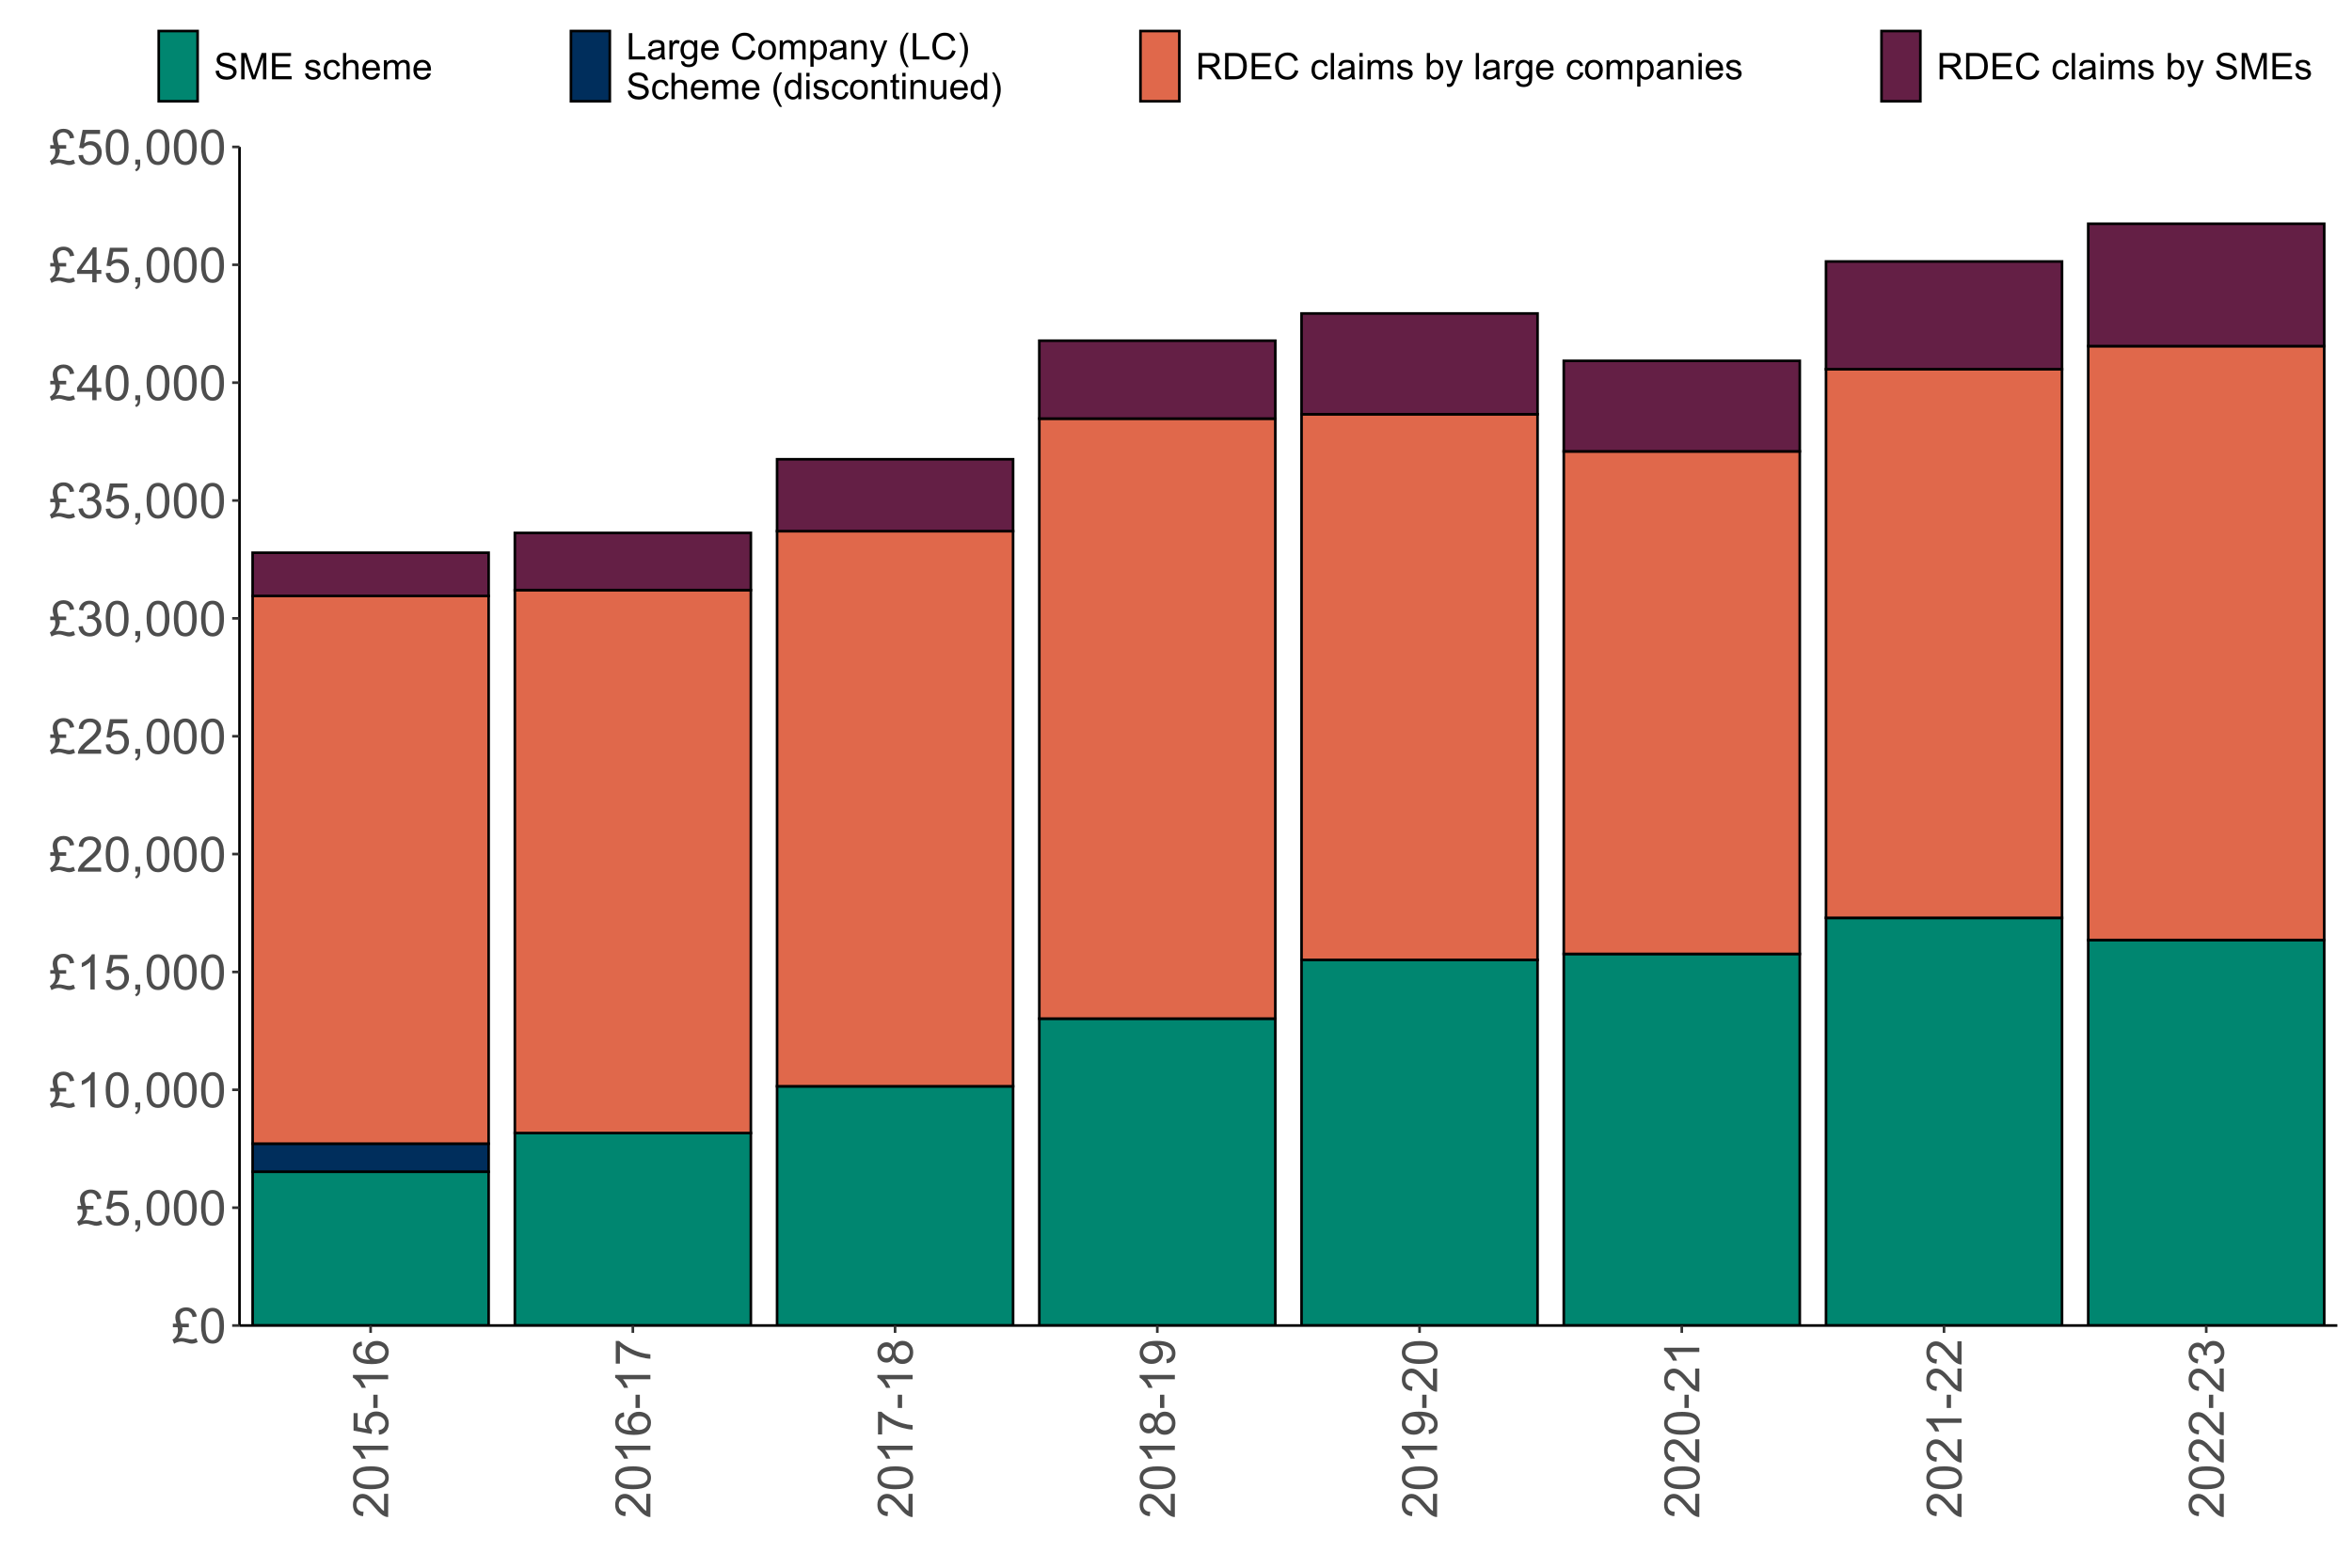 <?xml version="1.0" encoding="UTF-8"?>
<svg xmlns="http://www.w3.org/2000/svg" xmlns:xlink="http://www.w3.org/1999/xlink" width="960pt" height="640pt" viewBox="0 0 960 640" version="1.1">
<defs>
<g>
<symbol overflow="visible" id="glyph0-0">
<path style="stroke:none;" d="M 2.5 0 L 2.5 -12.5 L 12.5 -12.5 L 12.5 0 Z M 2.812 -0.312 L 12.188 -0.312 L 12.188 -12.188 L 2.812 -12.188 Z M 2.812 -0.312 "/>
</symbol>
<symbol overflow="visible" id="glyph0-1">
<path style="stroke:none;" d="M 3.867 -7.898 L 6.945 -7.898 L 6.945 -6.453 L 4.172 -6.453 C 4.293 -6.164 4.352 -5.879 4.355 -5.594 C 4.352 -5.027 4.219 -4.43 3.949 -3.797 C 3.68 -3.164 3.234 -2.52 2.617 -1.867 C 3.129 -2.004 3.598 -2.074 4.023 -2.078 C 4.562 -2.074 5.172 -1.992 5.852 -1.836 C 6.969 -1.566 7.727 -1.434 8.125 -1.438 C 8.605 -1.434 9.23 -1.617 10 -1.984 L 10.566 -0.371 C 9.965 -0.117 9.5 0.043 9.172 0.125 C 8.84 0.199 8.516 0.238 8.195 0.242 C 7.918 0.238 7.641 0.215 7.363 0.164 C 7.188 0.133 6.766 0.016 6.098 -0.191 C 5.43 -0.395 5 -0.516 4.805 -0.555 C 4.496 -0.605 4.188 -0.633 3.887 -0.633 C 3.414 -0.633 2.914 -0.551 2.387 -0.391 C 1.855 -0.227 1.375 -0.008 0.938 0.273 L 0.266 -1.414 C 0.887 -1.758 1.418 -2.254 1.855 -2.895 C 2.289 -3.535 2.508 -4.316 2.508 -5.242 C 2.508 -5.637 2.453 -6.039 2.344 -6.453 L 0.43 -6.453 L 0.43 -7.898 L 1.934 -7.898 C 1.715 -8.625 1.578 -9.156 1.523 -9.496 C 1.465 -9.828 1.434 -10.156 1.438 -10.477 C 1.434 -11.828 1.934 -12.887 2.938 -13.652 C 3.742 -14.258 4.719 -14.559 5.867 -14.562 C 7.043 -14.559 8.016 -14.234 8.781 -13.59 C 9.543 -12.938 10.016 -12.027 10.195 -10.859 L 8.445 -10.594 C 8.344 -11.375 8.055 -11.988 7.57 -12.441 C 7.086 -12.887 6.504 -13.113 5.828 -13.117 C 5.105 -13.113 4.504 -12.879 4.027 -12.418 C 3.547 -11.949 3.309 -11.391 3.312 -10.734 C 3.309 -10.008 3.496 -9.062 3.867 -7.898 Z M 3.867 -7.898 "/>
</symbol>
<symbol overflow="visible" id="glyph0-2">
<path style="stroke:none;" d="M 0.828 -7.062 C 0.824 -8.75 1 -10.113 1.352 -11.148 C 1.699 -12.176 2.219 -12.973 2.906 -13.535 C 3.594 -14.094 4.457 -14.371 5.5 -14.375 C 6.262 -14.371 6.934 -14.219 7.52 -13.91 C 8.098 -13.598 8.578 -13.148 8.957 -12.57 C 9.332 -11.984 9.629 -11.277 9.844 -10.441 C 10.055 -9.605 10.16 -8.477 10.164 -7.062 C 10.16 -5.375 9.988 -4.02 9.648 -2.992 C 9.301 -1.957 8.785 -1.16 8.102 -0.602 C 7.41 -0.039 6.543 0.238 5.5 0.242 C 4.117 0.238 3.031 -0.254 2.246 -1.242 C 1.297 -2.43 0.824 -4.367 0.828 -7.062 Z M 2.637 -7.062 C 2.637 -4.707 2.91 -3.145 3.461 -2.367 C 4.012 -1.59 4.691 -1.199 5.5 -1.203 C 6.305 -1.199 6.984 -1.59 7.535 -2.375 C 8.082 -3.152 8.355 -4.715 8.359 -7.062 C 8.355 -9.414 8.082 -10.98 7.535 -11.758 C 6.984 -12.531 6.297 -12.918 5.477 -12.922 C 4.668 -12.918 4.023 -12.578 3.547 -11.895 C 2.938 -11.02 2.637 -9.406 2.637 -7.062 Z M 2.637 -7.062 "/>
</symbol>
<symbol overflow="visible" id="glyph0-3">
<path style="stroke:none;" d="M 0.828 -3.75 L 2.676 -3.906 C 2.812 -3.004 3.129 -2.328 3.629 -1.879 C 4.121 -1.426 4.723 -1.199 5.43 -1.203 C 6.273 -1.199 6.988 -1.52 7.578 -2.16 C 8.16 -2.797 8.453 -3.641 8.457 -4.695 C 8.453 -5.695 8.172 -6.488 7.609 -7.07 C 7.043 -7.645 6.305 -7.934 5.398 -7.938 C 4.828 -7.934 4.32 -7.805 3.867 -7.551 C 3.41 -7.293 3.051 -6.961 2.793 -6.555 L 1.141 -6.766 L 2.531 -14.121 L 9.648 -14.121 L 9.648 -12.441 L 3.938 -12.441 L 3.164 -8.594 C 4.023 -9.191 4.922 -9.492 5.867 -9.492 C 7.113 -9.492 8.168 -9.059 9.031 -8.191 C 9.887 -7.324 10.316 -6.211 10.32 -4.852 C 10.316 -3.555 9.941 -2.434 9.188 -1.492 C 8.27 -0.336 7.016 0.238 5.43 0.242 C 4.125 0.238 3.062 -0.121 2.242 -0.852 C 1.418 -1.578 0.945 -2.547 0.828 -3.75 Z M 0.828 -3.75 "/>
</symbol>
<symbol overflow="visible" id="glyph0-4">
<path style="stroke:none;" d="M 1.777 0 L 1.777 -2 L 3.781 -2 L 3.781 0 C 3.777 0.734 3.648 1.328 3.391 1.781 C 3.129 2.234 2.715 2.582 2.148 2.832 L 1.66 2.078 C 2.027 1.914 2.301 1.676 2.48 1.363 C 2.652 1.047 2.75 0.594 2.773 0 Z M 1.777 0 "/>
</symbol>
<symbol overflow="visible" id="glyph0-5">
<path style="stroke:none;" d="M 7.453 0 L 5.695 0 L 5.695 -11.203 C 5.27 -10.797 4.711 -10.391 4.027 -9.988 C 3.34 -9.582 2.727 -9.281 2.18 -9.082 L 2.18 -10.781 C 3.16 -11.242 4.016 -11.801 4.754 -12.461 C 5.488 -13.113 6.012 -13.75 6.32 -14.375 L 7.453 -14.375 Z M 7.453 0 "/>
</symbol>
<symbol overflow="visible" id="glyph0-6">
<path style="stroke:none;" d="M 10.07 -1.688 L 10.07 0 L 0.605 0 C 0.59 -0.422 0.66 -0.828 0.812 -1.219 C 1.051 -1.863 1.438 -2.496 1.969 -3.125 C 2.5 -3.746 3.266 -4.469 4.266 -5.293 C 5.82 -6.566 6.871 -7.578 7.422 -8.324 C 7.965 -9.07 8.238 -9.773 8.242 -10.438 C 8.238 -11.133 7.988 -11.723 7.496 -12.203 C 6.996 -12.68 6.348 -12.918 5.547 -12.922 C 4.699 -12.918 4.023 -12.664 3.516 -12.16 C 3.008 -11.648 2.75 -10.945 2.742 -10.047 L 0.938 -10.234 C 1.062 -11.582 1.527 -12.609 2.336 -13.316 C 3.141 -14.02 4.223 -14.371 5.586 -14.375 C 6.957 -14.371 8.047 -13.992 8.848 -13.23 C 9.645 -12.469 10.043 -11.523 10.047 -10.398 C 10.043 -9.824 9.926 -9.262 9.695 -8.711 C 9.457 -8.156 9.066 -7.574 8.527 -6.965 C 7.98 -6.352 7.078 -5.512 5.82 -4.445 C 4.762 -3.559 4.086 -2.957 3.789 -2.641 C 3.488 -2.324 3.242 -2.008 3.047 -1.688 Z M 10.07 -1.688 "/>
</symbol>
<symbol overflow="visible" id="glyph0-7">
<path style="stroke:none;" d="M 0.84 -3.781 L 2.598 -4.016 C 2.793 -3.016 3.137 -2.297 3.625 -1.859 C 4.109 -1.418 4.699 -1.199 5.398 -1.203 C 6.223 -1.199 6.922 -1.488 7.496 -2.062 C 8.062 -2.633 8.348 -3.34 8.352 -4.188 C 8.348 -4.992 8.086 -5.656 7.559 -6.184 C 7.027 -6.707 6.355 -6.973 5.547 -6.973 C 5.211 -6.973 4.797 -6.906 4.305 -6.777 L 4.5 -8.32 C 4.617 -8.305 4.711 -8.297 4.785 -8.301 C 5.531 -8.297 6.203 -8.492 6.805 -8.887 C 7.398 -9.273 7.699 -9.875 7.703 -10.695 C 7.699 -11.336 7.48 -11.871 7.051 -12.293 C 6.613 -12.715 6.051 -12.926 5.359 -12.93 C 4.676 -12.926 4.105 -12.711 3.652 -12.285 C 3.191 -11.852 2.898 -11.207 2.773 -10.352 L 1.016 -10.664 C 1.227 -11.84 1.715 -12.75 2.48 -13.402 C 3.238 -14.047 4.188 -14.371 5.32 -14.375 C 6.102 -14.371 6.82 -14.203 7.48 -13.871 C 8.137 -13.531 8.641 -13.074 8.988 -12.5 C 9.336 -11.918 9.508 -11.305 9.512 -10.656 C 9.508 -10.035 9.344 -9.473 9.012 -8.965 C 8.68 -8.457 8.188 -8.051 7.539 -7.754 C 8.383 -7.555 9.039 -7.152 9.512 -6.539 C 9.977 -5.922 10.211 -5.148 10.215 -4.227 C 10.211 -2.973 9.758 -1.914 8.848 -1.047 C 7.934 -0.18 6.781 0.25 5.391 0.254 C 4.133 0.25 3.09 -0.121 2.262 -0.867 C 1.43 -1.617 0.953 -2.586 0.84 -3.781 Z M 0.84 -3.781 "/>
</symbol>
<symbol overflow="visible" id="glyph0-8">
<path style="stroke:none;" d="M 6.465 0 L 6.465 -3.43 L 0.254 -3.43 L 0.254 -5.039 L 6.789 -14.316 L 8.223 -14.316 L 8.223 -5.039 L 10.156 -5.039 L 10.156 -3.43 L 8.223 -3.43 L 8.223 0 Z M 6.465 -5.039 L 6.465 -11.492 L 1.984 -5.039 Z M 6.465 -5.039 "/>
</symbol>
<symbol overflow="visible" id="glyph1-0">
<path style="stroke:none;" d="M 0 -2.5 L -12.5 -2.5 L -12.5 -12.5 L 0 -12.5 Z M -0.312 -2.812 L -0.312 -12.188 L -12.188 -12.188 L -12.188 -2.812 Z M -0.312 -2.812 "/>
</symbol>
<symbol overflow="visible" id="glyph1-1">
<path style="stroke:none;" d="M -1.688 -10.07 L 0 -10.07 L 0 -0.605 C -0.422 -0.59 -0.828 -0.66 -1.219 -0.812 C -1.863 -1.051 -2.496 -1.438 -3.125 -1.969 C -3.746 -2.5 -4.469 -3.266 -5.293 -4.266 C -6.566 -5.82 -7.578 -6.871 -8.324 -7.422 C -9.07 -7.965 -9.773 -8.238 -10.438 -8.242 C -11.133 -8.238 -11.723 -7.988 -12.203 -7.496 C -12.68 -6.996 -12.918 -6.348 -12.922 -5.547 C -12.918 -4.699 -12.664 -4.023 -12.16 -3.516 C -11.648 -3.008 -10.945 -2.75 -10.047 -2.746 L -10.234 -0.938 C -11.582 -1.062 -12.609 -1.527 -13.316 -2.336 C -14.02 -3.141 -14.371 -4.223 -14.375 -5.586 C -14.371 -6.957 -13.992 -8.047 -13.23 -8.848 C -12.469 -9.645 -11.523 -10.043 -10.398 -10.047 C -9.824 -10.043 -9.262 -9.926 -8.707 -9.695 C -8.152 -9.457 -7.57 -9.066 -6.961 -8.527 C -6.348 -7.98 -5.508 -7.078 -4.445 -5.82 C -3.555 -4.762 -2.953 -4.086 -2.641 -3.789 C -2.324 -3.488 -2.008 -3.242 -1.688 -3.047 Z M -1.688 -10.07 "/>
</symbol>
<symbol overflow="visible" id="glyph1-2">
<path style="stroke:none;" d="M -7.062 -0.832 C -8.75 -0.832 -10.113 -1.004 -11.148 -1.352 C -12.176 -1.699 -12.973 -2.219 -13.535 -2.906 C -14.094 -3.594 -14.371 -4.457 -14.375 -5.5 C -14.371 -6.266 -14.219 -6.938 -13.91 -7.52 C -13.598 -8.098 -13.148 -8.578 -12.57 -8.957 C -11.984 -9.332 -11.277 -9.629 -10.441 -9.844 C -9.605 -10.055 -8.477 -10.16 -7.059 -10.164 C -5.375 -10.16 -4.02 -9.988 -2.992 -9.648 C -1.957 -9.301 -1.16 -8.785 -0.598 -8.102 C -0.035 -7.41 0.246 -6.543 0.246 -5.5 C 0.246 -4.117 -0.246 -3.031 -1.238 -2.246 C -2.426 -1.301 -4.367 -0.832 -7.062 -0.832 Z M -7.062 -2.637 C -4.707 -2.637 -3.145 -2.91 -2.367 -3.461 C -1.586 -4.012 -1.195 -4.691 -1.199 -5.5 C -1.195 -6.305 -1.586 -6.984 -2.371 -7.535 C -3.148 -8.082 -4.711 -8.355 -7.059 -8.359 C -9.414 -8.355 -10.98 -8.082 -11.758 -7.535 C -12.531 -6.984 -12.918 -6.297 -12.922 -5.48 C -12.918 -4.668 -12.578 -4.023 -11.895 -3.547 C -11.02 -2.938 -9.406 -2.637 -7.062 -2.637 Z M -7.062 -2.637 "/>
</symbol>
<symbol overflow="visible" id="glyph1-3">
<path style="stroke:none;" d="M 0 -7.453 L 0 -5.695 L -11.203 -5.695 C -10.797 -5.27 -10.391 -4.711 -9.988 -4.027 C -9.582 -3.34 -9.281 -2.727 -9.082 -2.18 L -10.781 -2.18 C -11.242 -3.16 -11.801 -4.016 -12.461 -4.754 C -13.113 -5.488 -13.75 -6.012 -14.375 -6.32 L -14.375 -7.453 Z M 0 -7.453 "/>
</symbol>
<symbol overflow="visible" id="glyph1-4">
<path style="stroke:none;" d="M -3.75 -0.832 L -3.906 -2.676 C -3.004 -2.812 -2.328 -3.129 -1.879 -3.629 C -1.422 -4.121 -1.195 -4.723 -1.199 -5.43 C -1.195 -6.273 -1.516 -6.988 -2.156 -7.578 C -2.793 -8.16 -3.637 -8.453 -4.695 -8.457 C -5.695 -8.453 -6.488 -8.172 -7.066 -7.613 C -7.645 -7.047 -7.934 -6.312 -7.938 -5.402 C -7.934 -4.832 -7.805 -4.32 -7.551 -3.867 C -7.293 -3.41 -6.961 -3.051 -6.555 -2.793 L -6.766 -1.145 L -14.121 -2.531 L -14.121 -9.648 L -12.441 -9.648 L -12.441 -3.938 L -8.594 -3.164 C -9.191 -4.023 -9.492 -4.926 -9.492 -5.871 C -9.492 -7.121 -9.059 -8.172 -8.191 -9.031 C -7.324 -9.887 -6.211 -10.316 -4.852 -10.32 C -3.555 -10.316 -2.434 -9.941 -1.492 -9.188 C -0.332 -8.27 0.246 -7.016 0.246 -5.43 C 0.246 -4.125 -0.117 -3.062 -0.848 -2.242 C -1.578 -1.418 -2.547 -0.949 -3.75 -0.832 Z M -3.75 -0.832 "/>
</symbol>
<symbol overflow="visible" id="glyph1-5">
<path style="stroke:none;" d="M -4.297 -0.637 L -6.062 -0.637 L -6.062 -6.035 L -4.297 -6.035 Z M -4.297 -0.637 "/>
</symbol>
<symbol overflow="visible" id="glyph1-6">
<path style="stroke:none;" d="M -10.812 -9.953 L -10.672 -8.203 C -11.359 -8.047 -11.863 -7.824 -12.18 -7.539 C -12.676 -7.062 -12.926 -6.477 -12.93 -5.781 C -12.926 -5.219 -12.77 -4.727 -12.461 -4.309 C -12.055 -3.75 -11.465 -3.312 -10.691 -2.996 C -9.914 -2.676 -8.812 -2.512 -7.383 -2.5 C -8.027 -2.922 -8.504 -3.441 -8.82 -4.055 C -9.129 -4.664 -9.285 -5.305 -9.289 -5.977 C -9.285 -7.148 -8.855 -8.145 -7.992 -8.969 C -7.129 -9.789 -6.012 -10.199 -4.648 -10.203 C -3.746 -10.199 -2.91 -10.008 -2.141 -9.621 C -1.367 -9.234 -0.777 -8.703 -0.367 -8.027 C 0.043 -7.348 0.246 -6.578 0.246 -5.723 C 0.246 -4.254 -0.293 -3.059 -1.371 -2.137 C -2.449 -1.211 -4.223 -0.75 -6.699 -0.754 C -9.465 -0.75 -11.477 -1.262 -12.734 -2.285 C -13.824 -3.176 -14.371 -4.375 -14.375 -5.891 C -14.371 -7.012 -14.055 -7.934 -13.426 -8.656 C -12.793 -9.371 -11.922 -9.805 -10.812 -9.953 Z M -4.641 -2.773 C -4.031 -2.77 -3.449 -2.898 -2.898 -3.16 C -2.344 -3.414 -1.922 -3.773 -1.633 -4.238 C -1.34 -4.695 -1.195 -5.184 -1.199 -5.695 C -1.195 -6.434 -1.496 -7.07 -2.098 -7.605 C -2.695 -8.137 -3.508 -8.402 -4.539 -8.406 C -5.527 -8.402 -6.309 -8.141 -6.879 -7.617 C -7.449 -7.09 -7.734 -6.426 -7.734 -5.625 C -7.734 -4.828 -7.449 -4.152 -6.879 -3.602 C -6.309 -3.047 -5.562 -2.77 -4.641 -2.773 Z M -4.641 -2.773 "/>
</symbol>
<symbol overflow="visible" id="glyph1-7">
<path style="stroke:none;" d="M -12.441 -0.949 L -14.133 -0.949 L -14.133 -10.215 L -12.766 -10.215 C -11.793 -9.301 -10.504 -8.398 -8.895 -7.504 C -7.285 -6.609 -5.629 -5.918 -3.934 -5.43 C -2.73 -5.074 -1.422 -4.852 0 -4.758 L 0 -2.949 C -1.125 -2.965 -2.484 -3.188 -4.082 -3.613 C -5.676 -4.035 -7.215 -4.641 -8.695 -5.434 C -10.176 -6.223 -11.422 -7.066 -12.441 -7.961 Z M -12.441 -0.949 "/>
</symbol>
<symbol overflow="visible" id="glyph1-8">
<path style="stroke:none;" d="M -7.766 -3.535 C -8.027 -2.801 -8.41 -2.262 -8.906 -1.914 C -9.398 -1.559 -9.988 -1.383 -10.684 -1.387 C -11.723 -1.383 -12.598 -1.758 -13.309 -2.508 C -14.016 -3.258 -14.371 -4.254 -14.375 -5.5 C -14.371 -6.746 -14.008 -7.75 -13.285 -8.516 C -12.555 -9.273 -11.672 -9.656 -10.633 -9.656 C -9.969 -9.656 -9.391 -9.48 -8.902 -9.133 C -8.406 -8.785 -8.027 -8.258 -7.762 -7.551 C -7.473 -8.426 -7.012 -9.094 -6.375 -9.555 C -5.734 -10.012 -4.973 -10.242 -4.09 -10.242 C -2.863 -10.242 -1.832 -9.809 -1.004 -8.945 C -0.168 -8.078 0.246 -6.938 0.246 -5.527 C 0.246 -4.109 -0.172 -2.973 -1.008 -2.109 C -1.844 -1.242 -2.887 -0.809 -4.141 -0.812 C -5.07 -0.809 -5.852 -1.043 -6.48 -1.52 C -7.105 -1.988 -7.531 -2.66 -7.766 -3.535 Z M -10.742 -3.184 C -10.062 -3.18 -9.512 -3.398 -9.082 -3.836 C -8.652 -4.27 -8.438 -4.836 -8.438 -5.539 C -8.438 -6.211 -8.648 -6.766 -9.078 -7.203 C -9.5 -7.633 -10.023 -7.852 -10.645 -7.852 C -11.285 -7.852 -11.828 -7.629 -12.27 -7.184 C -12.707 -6.738 -12.926 -6.184 -12.93 -5.52 C -12.926 -4.848 -12.711 -4.289 -12.285 -3.848 C -11.852 -3.402 -11.336 -3.18 -10.742 -3.184 Z M -4.133 -2.617 C -3.625 -2.613 -3.141 -2.73 -2.676 -2.973 C -2.203 -3.207 -1.84 -3.562 -1.586 -4.031 C -1.324 -4.5 -1.195 -5.004 -1.199 -5.547 C -1.195 -6.383 -1.465 -7.074 -2.008 -7.625 C -2.547 -8.168 -3.234 -8.441 -4.07 -8.445 C -4.914 -8.441 -5.613 -8.16 -6.168 -7.602 C -6.719 -7.035 -6.996 -6.332 -7 -5.488 C -6.996 -4.66 -6.723 -3.977 -6.18 -3.434 C -5.629 -2.887 -4.945 -2.613 -4.133 -2.617 Z M -4.133 -2.617 "/>
</symbol>
<symbol overflow="visible" id="glyph1-9">
<path style="stroke:none;" d="M -3.312 -1.094 L -3.469 -2.781 C -2.672 -2.926 -2.094 -3.199 -1.734 -3.605 C -1.375 -4.004 -1.195 -4.523 -1.199 -5.156 C -1.195 -5.695 -1.32 -6.168 -1.57 -6.578 C -1.816 -6.98 -2.145 -7.312 -2.562 -7.578 C -2.973 -7.836 -3.531 -8.055 -4.238 -8.23 C -4.938 -8.406 -5.656 -8.496 -6.387 -8.496 C -6.465 -8.496 -6.582 -8.492 -6.738 -8.484 C -6.176 -8.133 -5.719 -7.652 -5.375 -7.047 C -5.023 -6.434 -4.852 -5.773 -4.852 -5.07 C -4.852 -3.883 -5.281 -2.883 -6.141 -2.062 C -7 -1.242 -8.133 -0.832 -9.539 -0.832 C -10.992 -0.832 -12.16 -1.258 -13.047 -2.113 C -13.93 -2.969 -14.371 -4.043 -14.375 -5.332 C -14.371 -6.262 -14.121 -7.113 -13.621 -7.887 C -13.117 -8.656 -12.402 -9.238 -11.477 -9.641 C -10.547 -10.039 -9.203 -10.242 -7.449 -10.242 C -5.617 -10.242 -4.16 -10.043 -3.078 -9.648 C -1.992 -9.25 -1.168 -8.66 -0.602 -7.875 C -0.035 -7.09 0.246 -6.168 0.246 -5.117 C 0.246 -3.992 -0.062 -3.078 -0.688 -2.371 C -1.305 -1.66 -2.18 -1.234 -3.312 -1.094 Z M -9.629 -8.289 C -10.633 -8.285 -11.434 -8.016 -12.031 -7.484 C -12.621 -6.945 -12.918 -6.301 -12.922 -5.547 C -12.918 -4.762 -12.602 -4.082 -11.965 -3.504 C -11.324 -2.926 -10.496 -2.637 -9.484 -2.637 C -8.57 -2.637 -7.828 -2.91 -7.262 -3.461 C -6.688 -4.012 -6.402 -4.691 -6.406 -5.5 C -6.402 -6.309 -6.688 -6.977 -7.262 -7.504 C -7.828 -8.023 -8.617 -8.285 -9.629 -8.289 Z M -9.629 -8.289 "/>
</symbol>
<symbol overflow="visible" id="glyph1-10">
<path style="stroke:none;" d="M -3.781 -0.84 L -4.016 -2.598 C -3.016 -2.793 -2.297 -3.137 -1.859 -3.625 C -1.414 -4.109 -1.195 -4.699 -1.199 -5.398 C -1.195 -6.223 -1.48 -6.922 -2.059 -7.496 C -2.629 -8.062 -3.34 -8.348 -4.188 -8.352 C -4.992 -8.348 -5.656 -8.086 -6.184 -7.559 C -6.707 -7.027 -6.973 -6.355 -6.973 -5.547 C -6.973 -5.211 -6.906 -4.797 -6.777 -4.305 L -8.32 -4.504 C -8.305 -4.617 -8.297 -4.711 -8.301 -4.785 C -8.297 -5.531 -8.492 -6.207 -8.887 -6.809 C -9.273 -7.406 -9.875 -7.703 -10.695 -7.707 C -11.336 -7.703 -11.871 -7.484 -12.293 -7.051 C -12.715 -6.613 -12.926 -6.051 -12.93 -5.363 C -12.926 -4.676 -12.711 -4.105 -12.285 -3.652 C -11.852 -3.191 -11.207 -2.898 -10.352 -2.773 L -10.664 -1.016 C -11.84 -1.227 -12.75 -1.715 -13.402 -2.48 C -14.047 -3.238 -14.371 -4.188 -14.375 -5.324 C -14.371 -6.102 -14.203 -6.82 -13.871 -7.48 C -13.531 -8.137 -13.074 -8.641 -12.5 -8.988 C -11.918 -9.336 -11.305 -9.508 -10.656 -9.512 C -10.035 -9.508 -9.473 -9.344 -8.965 -9.012 C -8.457 -8.68 -8.051 -8.188 -7.754 -7.539 C -7.555 -8.383 -7.148 -9.039 -6.535 -9.512 C -5.918 -9.977 -5.148 -10.211 -4.227 -10.215 C -2.973 -10.211 -1.914 -9.758 -1.047 -8.848 C -0.18 -7.934 0.25 -6.781 0.254 -5.391 C 0.25 -4.133 -0.121 -3.09 -0.867 -2.262 C -1.617 -1.43 -2.586 -0.953 -3.781 -0.84 Z M -3.781 -0.84 "/>
</symbol>
<symbol overflow="visible" id="glyph2-0">
<path style="stroke:none;" d="M 1.875 0 L 1.875 -9.375 L 9.375 -9.375 L 9.375 0 Z M 2.109 -0.234 L 9.141 -0.234 L 9.141 -9.141 L 2.109 -9.141 Z M 2.109 -0.234 "/>
</symbol>
<symbol overflow="visible" id="glyph2-1">
<path style="stroke:none;" d="M 0.672 -3.449 L 2.016 -3.566 C 2.078 -3.027 2.223 -2.586 2.457 -2.242 C 2.684 -1.895 3.043 -1.617 3.535 -1.406 C 4.02 -1.195 4.57 -1.09 5.188 -1.09 C 5.727 -1.09 6.207 -1.168 6.621 -1.332 C 7.035 -1.488 7.344 -1.711 7.547 -1.996 C 7.75 -2.273 7.852 -2.578 7.852 -2.914 C 7.852 -3.25 7.754 -3.547 7.559 -3.797 C 7.363 -4.047 7.039 -4.258 6.594 -4.43 C 6.301 -4.543 5.664 -4.715 4.68 -4.953 C 3.691 -5.188 3 -5.414 2.609 -5.625 C 2.094 -5.891 1.711 -6.223 1.461 -6.625 C 1.207 -7.02 1.082 -7.465 1.086 -7.961 C 1.082 -8.5 1.238 -9.008 1.547 -9.48 C 1.852 -9.949 2.301 -10.305 2.895 -10.555 C 3.484 -10.797 4.141 -10.922 4.863 -10.922 C 5.66 -10.922 6.359 -10.793 6.969 -10.535 C 7.574 -10.277 8.043 -9.898 8.371 -9.402 C 8.695 -8.902 8.871 -8.34 8.898 -7.711 L 7.535 -7.609 C 7.461 -8.285 7.211 -8.797 6.793 -9.148 C 6.367 -9.492 5.746 -9.668 4.922 -9.668 C 4.062 -9.668 3.434 -9.508 3.043 -9.195 C 2.645 -8.875 2.449 -8.496 2.453 -8.055 C 2.449 -7.668 2.59 -7.352 2.871 -7.105 C 3.145 -6.852 3.855 -6.594 5.012 -6.336 C 6.164 -6.07 6.957 -5.844 7.391 -5.656 C 8.012 -5.363 8.473 -5 8.773 -4.559 C 9.07 -4.117 9.223 -3.605 9.223 -3.031 C 9.223 -2.457 9.059 -1.922 8.73 -1.418 C 8.402 -0.91 7.93 -0.516 7.32 -0.238 C 6.703 0.043 6.016 0.18 5.25 0.184 C 4.277 0.18 3.461 0.043 2.809 -0.242 C 2.148 -0.523 1.633 -0.949 1.262 -1.52 C 0.887 -2.086 0.691 -2.73 0.672 -3.449 Z M 0.672 -3.449 "/>
</symbol>
<symbol overflow="visible" id="glyph2-2">
<path style="stroke:none;" d="M 1.113 0 L 1.113 -10.738 L 3.25 -10.738 L 5.793 -3.133 C 6.023 -2.426 6.195 -1.898 6.305 -1.547 C 6.426 -1.938 6.617 -2.508 6.879 -3.266 L 9.449 -10.738 L 11.359 -10.738 L 11.359 0 L 9.992 0 L 9.992 -8.988 L 6.871 0 L 5.59 0 L 2.484 -9.141 L 2.484 0 Z M 1.113 0 "/>
</symbol>
<symbol overflow="visible" id="glyph2-3">
<path style="stroke:none;" d="M 1.188 0 L 1.188 -10.738 L 8.949 -10.738 L 8.949 -9.469 L 2.609 -9.469 L 2.609 -6.18 L 8.547 -6.18 L 8.547 -4.922 L 2.609 -4.922 L 2.609 -1.266 L 9.199 -1.266 L 9.199 0 Z M 1.188 0 "/>
</symbol>
<symbol overflow="visible" id="glyph2-4">
<path style="stroke:none;" d=""/>
</symbol>
<symbol overflow="visible" id="glyph2-5">
<path style="stroke:none;" d="M 0.461 -2.32 L 1.766 -2.527 C 1.836 -2 2.039 -1.602 2.375 -1.324 C 2.707 -1.043 3.176 -0.902 3.781 -0.906 C 4.383 -0.902 4.832 -1.027 5.125 -1.277 C 5.418 -1.523 5.566 -1.812 5.566 -2.145 C 5.566 -2.441 5.438 -2.676 5.18 -2.848 C 4.996 -2.965 4.547 -3.113 3.832 -3.297 C 2.863 -3.539 2.191 -3.75 1.816 -3.93 C 1.441 -4.105 1.156 -4.352 0.969 -4.668 C 0.773 -4.98 0.68 -5.328 0.68 -5.711 C 0.68 -6.059 0.758 -6.379 0.918 -6.676 C 1.074 -6.965 1.289 -7.211 1.566 -7.414 C 1.77 -7.562 2.051 -7.691 2.406 -7.797 C 2.758 -7.898 3.137 -7.949 3.547 -7.953 C 4.152 -7.949 4.688 -7.863 5.152 -7.688 C 5.609 -7.512 5.949 -7.273 6.172 -6.977 C 6.391 -6.676 6.543 -6.273 6.629 -5.773 L 5.34 -5.594 C 5.277 -5.992 5.109 -6.305 4.828 -6.531 C 4.547 -6.754 4.148 -6.867 3.641 -6.871 C 3.031 -6.867 2.602 -6.766 2.344 -6.57 C 2.086 -6.367 1.957 -6.133 1.957 -5.867 C 1.957 -5.691 2.008 -5.539 2.117 -5.406 C 2.219 -5.262 2.387 -5.145 2.621 -5.055 C 2.75 -5.004 3.141 -4.891 3.785 -4.719 C 4.719 -4.465 5.367 -4.262 5.738 -4.105 C 6.105 -3.945 6.395 -3.715 6.605 -3.414 C 6.812 -3.109 6.918 -2.734 6.922 -2.285 C 6.918 -1.844 6.789 -1.43 6.535 -1.043 C 6.277 -0.652 5.91 -0.352 5.426 -0.141 C 4.941 0.07 4.395 0.176 3.785 0.176 C 2.773 0.176 2 -0.031 1.473 -0.453 C 0.941 -0.871 0.605 -1.496 0.461 -2.32 Z M 0.461 -2.32 "/>
</symbol>
<symbol overflow="visible" id="glyph2-6">
<path style="stroke:none;" d="M 6.062 -2.848 L 7.359 -2.68 C 7.219 -1.781 6.855 -1.082 6.273 -0.582 C 5.688 -0.074 4.973 0.176 4.125 0.176 C 3.059 0.176 2.199 -0.172 1.555 -0.867 C 0.906 -1.562 0.586 -2.559 0.586 -3.859 C 0.586 -4.699 0.723 -5.434 1.004 -6.062 C 1.277 -6.691 1.703 -7.164 2.273 -7.48 C 2.844 -7.793 3.461 -7.949 4.133 -7.953 C 4.973 -7.949 5.664 -7.738 6.203 -7.312 C 6.738 -6.883 7.082 -6.273 7.234 -5.492 L 5.953 -5.297 C 5.832 -5.816 5.613 -6.207 5.305 -6.473 C 4.992 -6.734 4.621 -6.867 4.184 -6.871 C 3.52 -6.867 2.977 -6.629 2.562 -6.156 C 2.145 -5.676 1.938 -4.922 1.941 -3.898 C 1.938 -2.848 2.137 -2.09 2.539 -1.617 C 2.938 -1.141 3.461 -0.902 4.109 -0.906 C 4.625 -0.902 5.059 -1.062 5.406 -1.383 C 5.75 -1.699 5.969 -2.188 6.062 -2.848 Z M 6.062 -2.848 "/>
</symbol>
<symbol overflow="visible" id="glyph2-7">
<path style="stroke:none;" d="M 0.988 0 L 0.988 -10.738 L 2.309 -10.738 L 2.309 -6.883 C 2.922 -7.594 3.695 -7.949 4.637 -7.953 C 5.207 -7.949 5.707 -7.836 6.137 -7.613 C 6.559 -7.383 6.863 -7.07 7.047 -6.672 C 7.23 -6.27 7.324 -5.688 7.324 -4.93 L 7.324 0 L 6.008 0 L 6.008 -4.93 C 6.004 -5.586 5.863 -6.066 5.578 -6.367 C 5.289 -6.668 4.883 -6.82 4.367 -6.82 C 3.973 -6.82 3.605 -6.719 3.262 -6.516 C 2.914 -6.312 2.668 -6.035 2.527 -5.691 C 2.379 -5.34 2.309 -4.863 2.309 -4.254 L 2.309 0 Z M 0.988 0 "/>
</symbol>
<symbol overflow="visible" id="glyph2-8">
<path style="stroke:none;" d="M 6.312 -2.504 L 7.676 -2.336 C 7.457 -1.535 7.059 -0.918 6.48 -0.48 C 5.898 -0.043 5.156 0.176 4.254 0.176 C 3.113 0.176 2.211 -0.172 1.547 -0.875 C 0.883 -1.57 0.551 -2.555 0.551 -3.824 C 0.551 -5.129 0.887 -6.145 1.559 -6.867 C 2.23 -7.59 3.105 -7.949 4.184 -7.953 C 5.223 -7.949 6.07 -7.598 6.73 -6.891 C 7.387 -6.18 7.715 -5.184 7.719 -3.902 C 7.715 -3.824 7.715 -3.707 7.711 -3.551 L 1.91 -3.551 C 1.957 -2.695 2.199 -2.039 2.637 -1.586 C 3.07 -1.129 3.609 -0.902 4.262 -0.906 C 4.742 -0.902 5.156 -1.031 5.5 -1.289 C 5.84 -1.543 6.109 -1.945 6.312 -2.504 Z M 1.984 -4.637 L 6.328 -4.637 C 6.27 -5.285 6.102 -5.777 5.828 -6.109 C 5.406 -6.613 4.863 -6.867 4.195 -6.871 C 3.59 -6.867 3.078 -6.664 2.668 -6.262 C 2.254 -5.855 2.027 -5.312 1.984 -4.637 Z M 1.984 -4.637 "/>
</symbol>
<symbol overflow="visible" id="glyph2-9">
<path style="stroke:none;" d="M 0.988 0 L 0.988 -7.777 L 2.168 -7.777 L 2.168 -6.688 C 2.41 -7.062 2.734 -7.371 3.141 -7.605 C 3.547 -7.836 4.008 -7.949 4.527 -7.953 C 5.102 -7.949 5.574 -7.832 5.941 -7.594 C 6.309 -7.352 6.566 -7.016 6.723 -6.594 C 7.336 -7.496 8.137 -7.949 9.125 -7.953 C 9.891 -7.949 10.484 -7.738 10.902 -7.312 C 11.316 -6.883 11.523 -6.223 11.527 -5.34 L 11.527 0 L 10.219 0 L 10.219 -4.898 C 10.219 -5.426 10.176 -5.805 10.09 -6.039 C 10.004 -6.27 9.848 -6.457 9.625 -6.598 C 9.398 -6.738 9.133 -6.809 8.832 -6.812 C 8.281 -6.809 7.828 -6.625 7.469 -6.266 C 7.105 -5.898 6.926 -5.316 6.93 -4.52 L 6.93 0 L 5.609 0 L 5.609 -5.055 C 5.605 -5.637 5.5 -6.074 5.285 -6.371 C 5.07 -6.66 4.719 -6.809 4.234 -6.812 C 3.859 -6.809 3.516 -6.711 3.203 -6.52 C 2.887 -6.32 2.66 -6.035 2.52 -5.66 C 2.379 -5.285 2.309 -4.742 2.309 -4.035 L 2.309 0 Z M 0.988 0 "/>
</symbol>
<symbol overflow="visible" id="glyph2-10">
<path style="stroke:none;" d="M 1.098 0 L 1.098 -10.738 L 2.52 -10.738 L 2.52 -1.266 L 7.809 -1.266 L 7.809 0 Z M 1.098 0 "/>
</symbol>
<symbol overflow="visible" id="glyph2-11">
<path style="stroke:none;" d="M 6.062 -0.961 C 5.574 -0.543 5.105 -0.246 4.652 -0.078 C 4.199 0.094 3.715 0.176 3.199 0.176 C 2.344 0.176 1.688 -0.031 1.23 -0.449 C 0.77 -0.867 0.539 -1.402 0.543 -2.051 C 0.539 -2.43 0.625 -2.777 0.801 -3.094 C 0.973 -3.406 1.199 -3.656 1.484 -3.852 C 1.762 -4.039 2.078 -4.184 2.43 -4.285 C 2.688 -4.348 3.078 -4.414 3.602 -4.484 C 4.664 -4.605 5.449 -4.758 5.953 -4.938 C 5.957 -5.113 5.957 -5.227 5.961 -5.281 C 5.957 -5.812 5.836 -6.191 5.59 -6.414 C 5.25 -6.711 4.746 -6.859 4.086 -6.863 C 3.461 -6.859 3.004 -6.75 2.711 -6.535 C 2.414 -6.316 2.195 -5.934 2.059 -5.383 L 0.77 -5.559 C 0.883 -6.109 1.078 -6.555 1.348 -6.895 C 1.613 -7.234 2 -7.496 2.512 -7.68 C 3.016 -7.859 3.605 -7.949 4.277 -7.953 C 4.941 -7.949 5.48 -7.871 5.895 -7.719 C 6.309 -7.559 6.613 -7.363 6.812 -7.129 C 7.004 -6.891 7.141 -6.594 7.223 -6.234 C 7.266 -6.008 7.289 -5.602 7.289 -5.016 L 7.289 -3.258 C 7.289 -2.031 7.316 -1.254 7.371 -0.934 C 7.426 -0.605 7.535 -0.297 7.703 0 L 6.328 0 C 6.191 -0.273 6.102 -0.594 6.062 -0.961 Z M 5.953 -3.902 C 5.477 -3.707 4.758 -3.539 3.801 -3.406 C 3.258 -3.324 2.875 -3.238 2.648 -3.141 C 2.422 -3.043 2.246 -2.898 2.129 -2.711 C 2.004 -2.52 1.945 -2.312 1.949 -2.086 C 1.945 -1.734 2.078 -1.441 2.348 -1.207 C 2.609 -0.973 3 -0.855 3.516 -0.855 C 4.023 -0.855 4.473 -0.965 4.871 -1.188 C 5.262 -1.41 5.555 -1.715 5.742 -2.102 C 5.883 -2.395 5.953 -2.836 5.953 -3.422 Z M 5.953 -3.902 "/>
</symbol>
<symbol overflow="visible" id="glyph2-12">
<path style="stroke:none;" d="M 0.973 0 L 0.973 -7.777 L 2.16 -7.777 L 2.16 -6.598 C 2.461 -7.148 2.738 -7.512 2.996 -7.688 C 3.25 -7.863 3.535 -7.949 3.844 -7.953 C 4.289 -7.949 4.738 -7.809 5.199 -7.531 L 4.746 -6.305 C 4.422 -6.496 4.098 -6.59 3.781 -6.594 C 3.488 -6.59 3.23 -6.504 3.004 -6.332 C 2.773 -6.156 2.609 -5.914 2.512 -5.609 C 2.363 -5.137 2.289 -4.625 2.293 -4.07 L 2.293 0 Z M 0.973 0 "/>
</symbol>
<symbol overflow="visible" id="glyph2-13">
<path style="stroke:none;" d="M 0.746 0.645 L 2.027 0.836 C 2.082 1.23 2.23 1.52 2.477 1.699 C 2.801 1.941 3.246 2.062 3.816 2.066 C 4.422 2.062 4.895 1.941 5.227 1.699 C 5.559 1.453 5.781 1.109 5.902 0.672 C 5.969 0.402 6.004 -0.16 6 -1.02 C 5.422 -0.34 4.703 0 3.844 0 C 2.773 0 1.945 -0.383 1.363 -1.156 C 0.773 -1.922 0.48 -2.848 0.484 -3.934 C 0.48 -4.672 0.613 -5.359 0.887 -5.988 C 1.152 -6.613 1.543 -7.098 2.055 -7.441 C 2.562 -7.781 3.16 -7.949 3.852 -7.953 C 4.766 -7.949 5.523 -7.578 6.125 -6.84 L 6.125 -7.777 L 7.34 -7.777 L 7.34 -1.055 C 7.336 0.156 7.211 1.012 6.969 1.52 C 6.719 2.02 6.328 2.418 5.797 2.715 C 5.258 3.004 4.602 3.152 3.824 3.156 C 2.891 3.152 2.141 2.945 1.574 2.531 C 1 2.113 0.723 1.484 0.746 0.645 Z M 1.84 -4.027 C 1.84 -3.004 2.039 -2.262 2.445 -1.793 C 2.848 -1.324 3.355 -1.09 3.969 -1.09 C 4.57 -1.09 5.078 -1.32 5.492 -1.789 C 5.898 -2.254 6.105 -2.988 6.109 -3.984 C 6.105 -4.938 5.895 -5.652 5.473 -6.137 C 5.051 -6.617 4.543 -6.859 3.949 -6.863 C 3.363 -6.859 2.863 -6.621 2.453 -6.148 C 2.043 -5.668 1.84 -4.961 1.84 -4.027 Z M 1.84 -4.027 "/>
</symbol>
<symbol overflow="visible" id="glyph2-14">
<path style="stroke:none;" d="M 8.82 -3.766 L 10.238 -3.406 C 9.938 -2.234 9.402 -1.344 8.629 -0.734 C 7.852 -0.121 6.906 0.18 5.793 0.184 C 4.633 0.18 3.691 -0.051 2.969 -0.523 C 2.242 -0.992 1.691 -1.676 1.312 -2.57 C 0.934 -3.461 0.742 -4.422 0.746 -5.449 C 0.742 -6.566 0.957 -7.539 1.387 -8.375 C 1.812 -9.203 2.422 -9.836 3.211 -10.273 C 4 -10.703 4.867 -10.922 5.816 -10.922 C 6.887 -10.922 7.789 -10.648 8.523 -10.102 C 9.254 -9.555 9.766 -8.785 10.055 -7.793 L 8.656 -7.465 C 8.406 -8.246 8.047 -8.812 7.574 -9.168 C 7.098 -9.523 6.5 -9.703 5.785 -9.703 C 4.957 -9.703 4.27 -9.504 3.715 -9.109 C 3.16 -8.715 2.77 -8.184 2.547 -7.52 C 2.32 -6.848 2.207 -6.16 2.211 -5.457 C 2.207 -4.539 2.34 -3.742 2.609 -3.062 C 2.875 -2.379 3.289 -1.871 3.852 -1.535 C 4.41 -1.199 5.02 -1.031 5.676 -1.031 C 6.469 -1.031 7.141 -1.258 7.695 -1.719 C 8.242 -2.176 8.617 -2.859 8.82 -3.766 Z M 8.82 -3.766 "/>
</symbol>
<symbol overflow="visible" id="glyph2-15">
<path style="stroke:none;" d="M 0.5 -3.891 C 0.496 -5.328 0.898 -6.395 1.699 -7.09 C 2.367 -7.664 3.18 -7.949 4.145 -7.953 C 5.211 -7.949 6.086 -7.602 6.766 -6.902 C 7.441 -6.199 7.781 -5.23 7.785 -4 C 7.781 -2.996 7.629 -2.207 7.332 -1.637 C 7.027 -1.059 6.594 -0.613 6.023 -0.301 C 5.449 0.02 4.82 0.176 4.145 0.176 C 3.051 0.176 2.172 -0.172 1.504 -0.871 C 0.832 -1.566 0.496 -2.574 0.5 -3.891 Z M 1.852 -3.891 C 1.852 -2.891 2.066 -2.141 2.504 -1.648 C 2.934 -1.148 3.48 -0.902 4.145 -0.906 C 4.793 -0.902 5.34 -1.152 5.777 -1.652 C 6.211 -2.152 6.426 -2.91 6.43 -3.934 C 6.426 -4.891 6.207 -5.621 5.773 -6.117 C 5.336 -6.613 4.793 -6.859 4.145 -6.863 C 3.48 -6.859 2.934 -6.613 2.504 -6.121 C 2.066 -5.625 1.852 -4.883 1.852 -3.891 Z M 1.852 -3.891 "/>
</symbol>
<symbol overflow="visible" id="glyph2-16">
<path style="stroke:none;" d="M 0.988 2.98 L 0.988 -7.777 L 2.191 -7.777 L 2.191 -6.766 C 2.473 -7.16 2.789 -7.457 3.148 -7.656 C 3.5 -7.852 3.934 -7.949 4.445 -7.953 C 5.105 -7.949 5.691 -7.781 6.203 -7.441 C 6.707 -7.098 7.09 -6.613 7.352 -5.996 C 7.609 -5.371 7.738 -4.691 7.742 -3.949 C 7.738 -3.152 7.598 -2.434 7.312 -1.797 C 7.023 -1.16 6.605 -0.672 6.066 -0.332 C 5.52 0.008 4.949 0.176 4.352 0.176 C 3.91 0.176 3.516 0.086 3.168 -0.102 C 2.816 -0.285 2.531 -0.52 2.309 -0.805 L 2.309 2.98 Z M 2.184 -3.844 C 2.18 -2.844 2.383 -2.102 2.789 -1.625 C 3.195 -1.141 3.684 -0.902 4.262 -0.906 C 4.844 -0.902 5.348 -1.148 5.766 -1.648 C 6.184 -2.141 6.391 -2.91 6.395 -3.953 C 6.391 -4.941 6.188 -5.684 5.781 -6.18 C 5.371 -6.672 4.883 -6.918 4.32 -6.922 C 3.758 -6.918 3.262 -6.656 2.832 -6.133 C 2.395 -5.605 2.18 -4.844 2.184 -3.844 Z M 2.184 -3.844 "/>
</symbol>
<symbol overflow="visible" id="glyph2-17">
<path style="stroke:none;" d="M 0.988 0 L 0.988 -7.777 L 2.176 -7.777 L 2.176 -6.672 C 2.742 -7.523 3.57 -7.949 4.652 -7.953 C 5.121 -7.949 5.551 -7.867 5.941 -7.699 C 6.332 -7.531 6.625 -7.309 6.824 -7.039 C 7.016 -6.762 7.152 -6.438 7.234 -6.062 C 7.281 -5.816 7.305 -5.391 7.309 -4.781 L 7.309 0 L 5.992 0 L 5.992 -4.73 C 5.988 -5.266 5.938 -5.668 5.836 -5.938 C 5.734 -6.199 5.551 -6.414 5.289 -6.574 C 5.027 -6.73 4.723 -6.809 4.371 -6.812 C 3.809 -6.809 3.324 -6.629 2.918 -6.277 C 2.512 -5.918 2.309 -5.242 2.309 -4.25 L 2.309 0 Z M 0.988 0 "/>
</symbol>
<symbol overflow="visible" id="glyph2-18">
<path style="stroke:none;" d="M 0.93 2.996 L 0.785 1.758 C 1.07 1.836 1.32 1.875 1.539 1.875 C 1.828 1.875 2.062 1.824 2.238 1.727 C 2.414 1.629 2.559 1.492 2.672 1.32 C 2.754 1.184 2.887 0.855 3.078 0.336 C 3.098 0.258 3.137 0.152 3.195 0.016 L 0.242 -7.777 L 1.664 -7.777 L 3.281 -3.273 C 3.492 -2.699 3.68 -2.098 3.844 -1.473 C 3.992 -2.074 4.172 -2.668 4.387 -3.246 L 6.051 -7.777 L 7.367 -7.777 L 4.41 0.133 C 4.09 0.984 3.844 1.574 3.668 1.898 C 3.434 2.328 3.164 2.645 2.863 2.852 C 2.559 3.051 2.199 3.152 1.781 3.156 C 1.523 3.152 1.238 3.098 0.93 2.996 Z M 0.93 2.996 "/>
</symbol>
<symbol overflow="visible" id="glyph2-19">
<path style="stroke:none;" d="M 3.508 3.156 C 2.777 2.238 2.16 1.168 1.66 -0.062 C 1.152 -1.293 0.902 -2.57 0.906 -3.891 C 0.902 -5.051 1.09 -6.164 1.473 -7.23 C 1.91 -8.465 2.59 -9.695 3.508 -10.922 L 4.453 -10.922 C 3.859 -9.906 3.469 -9.18 3.281 -8.746 C 2.984 -8.07 2.75 -7.367 2.578 -6.637 C 2.367 -5.719 2.262 -4.801 2.262 -3.883 C 2.262 -1.531 2.992 0.812 4.453 3.156 Z M 3.508 3.156 "/>
</symbol>
<symbol overflow="visible" id="glyph2-20">
<path style="stroke:none;" d="M 1.852 3.156 L 0.906 3.156 C 2.363 0.812 3.094 -1.531 3.098 -3.883 C 3.094 -4.797 2.988 -5.707 2.781 -6.613 C 2.613 -7.344 2.383 -8.047 2.086 -8.723 C 1.895 -9.16 1.5 -9.895 0.906 -10.922 L 1.852 -10.922 C 2.77 -9.695 3.449 -8.465 3.891 -7.23 C 4.266 -6.164 4.453 -5.051 4.453 -3.891 C 4.453 -2.57 4.199 -1.293 3.695 -0.062 C 3.188 1.168 2.574 2.238 1.852 3.156 Z M 1.852 3.156 "/>
</symbol>
<symbol overflow="visible" id="glyph2-21">
<path style="stroke:none;" d="M 6.035 0 L 6.035 -0.98 C 5.543 -0.207 4.816 0.176 3.859 0.176 C 3.238 0.176 2.668 0.008 2.148 -0.336 C 1.629 -0.676 1.227 -1.156 0.941 -1.77 C 0.652 -2.379 0.508 -3.082 0.512 -3.883 C 0.508 -4.656 0.637 -5.359 0.898 -5.996 C 1.156 -6.625 1.547 -7.109 2.066 -7.449 C 2.582 -7.781 3.16 -7.949 3.801 -7.953 C 4.266 -7.949 4.684 -7.852 5.051 -7.656 C 5.418 -7.457 5.715 -7.199 5.945 -6.883 L 5.945 -10.738 L 7.258 -10.738 L 7.258 0 Z M 1.867 -3.883 C 1.863 -2.883 2.074 -2.137 2.496 -1.645 C 2.918 -1.148 3.414 -0.902 3.984 -0.906 C 4.559 -0.902 5.047 -1.137 5.453 -1.613 C 5.855 -2.082 6.059 -2.805 6.059 -3.773 C 6.059 -4.836 5.852 -5.613 5.441 -6.113 C 5.031 -6.609 4.527 -6.859 3.926 -6.863 C 3.34 -6.859 2.848 -6.621 2.457 -6.145 C 2.059 -5.664 1.863 -4.91 1.867 -3.883 Z M 1.867 -3.883 "/>
</symbol>
<symbol overflow="visible" id="glyph2-22">
<path style="stroke:none;" d="M 0.996 -9.223 L 0.996 -10.738 L 2.312 -10.738 L 2.312 -9.223 Z M 0.996 0 L 0.996 -7.777 L 2.312 -7.777 L 2.312 0 Z M 0.996 0 "/>
</symbol>
<symbol overflow="visible" id="glyph2-23">
<path style="stroke:none;" d="M 3.867 -1.18 L 4.059 -0.016 C 3.684 0.062 3.352 0.098 3.062 0.102 C 2.582 0.098 2.211 0.027 1.949 -0.125 C 1.684 -0.273 1.496 -0.473 1.391 -0.719 C 1.281 -0.965 1.23 -1.484 1.23 -2.277 L 1.23 -6.754 L 0.266 -6.754 L 0.266 -7.777 L 1.23 -7.777 L 1.23 -9.703 L 2.543 -10.496 L 2.543 -7.777 L 3.867 -7.777 L 3.867 -6.754 L 2.543 -6.754 L 2.543 -2.203 C 2.543 -1.828 2.562 -1.586 2.609 -1.48 C 2.652 -1.371 2.73 -1.285 2.836 -1.223 C 2.941 -1.156 3.09 -1.125 3.289 -1.129 C 3.43 -1.125 3.625 -1.141 3.867 -1.18 Z M 3.867 -1.18 "/>
</symbol>
<symbol overflow="visible" id="glyph2-24">
<path style="stroke:none;" d="M 6.086 0 L 6.086 -1.141 C 5.48 -0.262 4.656 0.176 3.617 0.176 C 3.156 0.176 2.73 0.09 2.332 -0.086 C 1.934 -0.262 1.637 -0.484 1.445 -0.75 C 1.25 -1.016 1.113 -1.34 1.039 -1.727 C 0.984 -1.984 0.961 -2.395 0.961 -2.961 L 0.961 -7.777 L 2.277 -7.777 L 2.277 -3.465 C 2.273 -2.77 2.301 -2.309 2.359 -2.074 C 2.441 -1.727 2.617 -1.453 2.887 -1.258 C 3.152 -1.059 3.484 -0.961 3.883 -0.961 C 4.277 -0.961 4.648 -1.059 4.996 -1.262 C 5.34 -1.461 5.586 -1.738 5.73 -2.09 C 5.871 -2.438 5.941 -2.945 5.945 -3.609 L 5.945 -7.777 L 7.266 -7.777 L 7.266 0 Z M 6.086 0 "/>
</symbol>
<symbol overflow="visible" id="glyph2-25">
<path style="stroke:none;" d="M 1.18 0 L 1.18 -10.738 L 5.941 -10.738 C 6.895 -10.734 7.621 -10.637 8.121 -10.449 C 8.621 -10.254 9.02 -9.914 9.316 -9.426 C 9.613 -8.938 9.762 -8.398 9.762 -7.809 C 9.762 -7.043 9.516 -6.398 9.023 -5.879 C 8.531 -5.355 7.77 -5.027 6.738 -4.887 C 7.113 -4.703 7.398 -4.523 7.594 -4.352 C 8.008 -3.969 8.398 -3.492 8.773 -2.922 L 10.641 0 L 8.855 0 L 7.434 -2.234 C 7.016 -2.875 6.676 -3.367 6.41 -3.711 C 6.141 -4.051 5.898 -4.293 5.688 -4.43 C 5.473 -4.566 5.258 -4.66 5.039 -4.719 C 4.875 -4.75 4.609 -4.77 4.25 -4.77 L 2.602 -4.77 L 2.602 0 Z M 2.602 -6 L 5.656 -6 C 6.301 -6 6.809 -6.066 7.176 -6.199 C 7.539 -6.332 7.816 -6.547 8.012 -6.844 C 8.199 -7.141 8.297 -7.461 8.297 -7.809 C 8.297 -8.312 8.109 -8.73 7.742 -9.059 C 7.371 -9.387 6.793 -9.551 6 -9.551 L 2.602 -9.551 Z M 2.602 -6 "/>
</symbol>
<symbol overflow="visible" id="glyph2-26">
<path style="stroke:none;" d="M 1.156 0 L 1.156 -10.738 L 4.855 -10.738 C 5.688 -10.734 6.324 -10.684 6.766 -10.582 C 7.379 -10.441 7.906 -10.184 8.344 -9.812 C 8.906 -9.332 9.328 -8.723 9.613 -7.98 C 9.891 -7.234 10.031 -6.383 10.035 -5.426 C 10.031 -4.609 9.934 -3.887 9.746 -3.258 C 9.551 -2.625 9.309 -2.102 9.016 -1.695 C 8.715 -1.281 8.391 -0.957 8.039 -0.723 C 7.684 -0.48 7.254 -0.301 6.758 -0.184 C 6.254 -0.059 5.68 0 5.031 0 Z M 2.578 -1.266 L 4.871 -1.266 C 5.574 -1.266 6.129 -1.332 6.535 -1.465 C 6.934 -1.598 7.258 -1.781 7.5 -2.023 C 7.836 -2.355 8.098 -2.809 8.285 -3.379 C 8.473 -3.945 8.566 -4.637 8.57 -5.449 C 8.566 -6.57 8.383 -7.43 8.016 -8.035 C 7.648 -8.637 7.199 -9.043 6.672 -9.25 C 6.289 -9.395 5.676 -9.469 4.836 -9.469 L 2.578 -9.469 Z M 2.578 -1.266 "/>
</symbol>
<symbol overflow="visible" id="glyph2-27">
<path style="stroke:none;" d="M 0.961 0 L 0.961 -10.738 L 2.277 -10.738 L 2.277 0 Z M 0.961 0 "/>
</symbol>
<symbol overflow="visible" id="glyph2-28">
<path style="stroke:none;" d="M 2.203 0 L 0.98 0 L 0.98 -10.738 L 2.301 -10.738 L 2.301 -6.906 C 2.852 -7.602 3.562 -7.949 4.43 -7.953 C 4.906 -7.949 5.359 -7.855 5.789 -7.664 C 6.215 -7.469 6.566 -7.195 6.844 -6.852 C 7.117 -6.5 7.332 -6.078 7.492 -5.586 C 7.645 -5.09 7.723 -4.566 7.727 -4.008 C 7.723 -2.672 7.395 -1.641 6.738 -0.914 C 6.078 -0.188 5.285 0.176 4.367 0.176 C 3.445 0.176 2.727 -0.207 2.203 -0.973 Z M 2.191 -3.949 C 2.191 -3.012 2.316 -2.336 2.57 -1.926 C 2.984 -1.242 3.547 -0.902 4.254 -0.906 C 4.832 -0.902 5.328 -1.152 5.75 -1.656 C 6.164 -2.156 6.375 -2.902 6.379 -3.898 C 6.375 -4.91 6.172 -5.66 5.773 -6.145 C 5.367 -6.625 4.883 -6.867 4.312 -6.871 C 3.734 -6.867 3.234 -6.617 2.82 -6.117 C 2.398 -5.617 2.191 -4.895 2.191 -3.949 Z M 2.191 -3.949 "/>
</symbol>
</g>
<clipPath id="clip1">
  <path d="M 97.758 59.98 L 954.023 59.98 L 954.023 541.137 L 97.758 541.137 Z M 97.758 59.98 "/>
</clipPath>
<clipPath id="clip2">
  <path d="M 103 478 L 200 478 L 200 541.137 L 103 541.137 Z M 103 478 "/>
</clipPath>
<clipPath id="clip3">
  <path d="M 102 477 L 201 477 L 201 541.137 L 102 541.137 Z M 102 477 "/>
</clipPath>
<clipPath id="clip4">
  <path d="M 210 462 L 307 462 L 307 541.137 L 210 541.137 Z M 210 462 "/>
</clipPath>
<clipPath id="clip5">
  <path d="M 209 461 L 308 461 L 308 541.137 L 209 541.137 Z M 209 461 "/>
</clipPath>
<clipPath id="clip6">
  <path d="M 317 443 L 414 443 L 414 541.137 L 317 541.137 Z M 317 443 "/>
</clipPath>
<clipPath id="clip7">
  <path d="M 316 442 L 415 442 L 415 541.137 L 316 541.137 Z M 316 442 "/>
</clipPath>
<clipPath id="clip8">
  <path d="M 424 415 L 521 415 L 521 541.137 L 424 541.137 Z M 424 415 "/>
</clipPath>
<clipPath id="clip9">
  <path d="M 423 415 L 522 415 L 522 541.137 L 423 541.137 Z M 423 415 "/>
</clipPath>
<clipPath id="clip10">
  <path d="M 531 391 L 628 391 L 628 541.137 L 531 541.137 Z M 531 391 "/>
</clipPath>
<clipPath id="clip11">
  <path d="M 530 391 L 629 391 L 629 541.137 L 530 541.137 Z M 530 391 "/>
</clipPath>
<clipPath id="clip12">
  <path d="M 638 389 L 735 389 L 735 541.137 L 638 541.137 Z M 638 389 "/>
</clipPath>
<clipPath id="clip13">
  <path d="M 637 388 L 736 388 L 736 541.137 L 637 541.137 Z M 637 388 "/>
</clipPath>
<clipPath id="clip14">
  <path d="M 745 374 L 842 374 L 842 541.137 L 745 541.137 Z M 745 374 "/>
</clipPath>
<clipPath id="clip15">
  <path d="M 744 373 L 843 373 L 843 541.137 L 744 541.137 Z M 744 373 "/>
</clipPath>
<clipPath id="clip16">
  <path d="M 852 383 L 949 383 L 949 541.137 L 852 541.137 Z M 852 383 "/>
</clipPath>
<clipPath id="clip17">
  <path d="M 851 383 L 950 383 L 950 541.137 L 851 541.137 Z M 851 383 "/>
</clipPath>
</defs>
<g id="surface39">
<rect x="0" y="0" width="960" height="640" style="fill:rgb(100%,100%,100%);fill-opacity:1;stroke:none;"/>
<rect x="0" y="0" width="960" height="640" style="fill:rgb(100%,100%,100%);fill-opacity:1;stroke:none;"/>
<path style="fill:none;stroke-width:1.067;stroke-linecap:round;stroke-linejoin:round;stroke:rgb(100%,100%,100%);stroke-opacity:1;stroke-miterlimit:10;" d="M 0 640 L 960 640 L 960 0 L 0 0 Z M 0 640 "/>
<g clip-path="url(#clip1)" clip-rule="nonzero">
<path style=" stroke:none;fill-rule:nonzero;fill:rgb(100%,100%,100%);fill-opacity:1;" d="M 97.758 541.141 L 954.023 541.141 L 954.023 59.984 L 97.758 59.984 Z M 97.758 541.141 "/>
</g>
<g clip-path="url(#clip2)" clip-rule="nonzero">
<path style=" stroke:none;fill-rule:nonzero;fill:rgb(0%,52.549%,43.922%);fill-opacity:1;" d="M 103.109 541.141 L 199.438 541.141 L 199.438 478.348 L 103.109 478.348 Z M 103.109 541.141 "/>
</g>
<g clip-path="url(#clip3)" clip-rule="nonzero">
<path style="fill:none;stroke-width:1.067;stroke-linecap:square;stroke-linejoin:miter;stroke:rgb(0%,0%,0%);stroke-opacity:1;stroke-miterlimit:10;" d="M 103.109 541.141 L 199.438 541.141 L 199.438 478.348 L 103.109 478.348 Z M 103.109 541.141 "/>
</g>
<path style="fill-rule:nonzero;fill:rgb(0%,18.039%,36.078%);fill-opacity:1;stroke-width:1.067;stroke-linecap:square;stroke-linejoin:miter;stroke:rgb(0%,0%,0%);stroke-opacity:1;stroke-miterlimit:10;" d="M 103.109 478.348 L 199.438 478.348 L 199.438 466.895 L 103.109 466.895 Z M 103.109 478.348 "/>
<path style="fill-rule:nonzero;fill:rgb(87.843%,40.784%,29.412%);fill-opacity:1;stroke-width:1.067;stroke-linecap:square;stroke-linejoin:miter;stroke:rgb(0%,0%,0%);stroke-opacity:1;stroke-miterlimit:10;" d="M 103.109 466.898 L 199.438 466.898 L 199.438 243.305 L 103.109 243.305 Z M 103.109 466.898 "/>
<path style="fill-rule:nonzero;fill:rgb(39.216%,12.157%,27.059%);fill-opacity:1;stroke-width:1.067;stroke-linecap:square;stroke-linejoin:miter;stroke:rgb(0%,0%,0%);stroke-opacity:1;stroke-miterlimit:10;" d="M 103.109 243.305 L 199.438 243.305 L 199.438 225.645 L 103.109 225.645 Z M 103.109 243.305 "/>
<g clip-path="url(#clip4)" clip-rule="nonzero">
<path style=" stroke:none;fill-rule:nonzero;fill:rgb(0%,52.549%,43.922%);fill-opacity:1;" d="M 210.141 541.141 L 306.469 541.141 L 306.469 462.566 L 210.141 462.566 Z M 210.141 541.141 "/>
</g>
<g clip-path="url(#clip5)" clip-rule="nonzero">
<path style="fill:none;stroke-width:1.067;stroke-linecap:square;stroke-linejoin:miter;stroke:rgb(0%,0%,0%);stroke-opacity:1;stroke-miterlimit:10;" d="M 210.141 541.141 L 306.469 541.141 L 306.469 462.566 L 210.141 462.566 Z M 210.141 541.141 "/>
</g>
<path style="fill-rule:nonzero;fill:rgb(87.843%,40.784%,29.412%);fill-opacity:1;stroke-width:1.067;stroke-linecap:square;stroke-linejoin:miter;stroke:rgb(0%,0%,0%);stroke-opacity:1;stroke-miterlimit:10;" d="M 210.141 462.566 L 306.469 462.566 L 306.469 240.898 L 210.141 240.898 Z M 210.141 462.566 "/>
<path style="fill-rule:nonzero;fill:rgb(39.216%,12.157%,27.059%);fill-opacity:1;stroke-width:1.067;stroke-linecap:square;stroke-linejoin:miter;stroke:rgb(0%,0%,0%);stroke-opacity:1;stroke-miterlimit:10;" d="M 210.141 240.898 L 306.469 240.898 L 306.469 217.562 L 210.141 217.562 Z M 210.141 240.898 "/>
<g clip-path="url(#clip6)" clip-rule="nonzero">
<path style=" stroke:none;fill-rule:nonzero;fill:rgb(0%,52.549%,43.922%);fill-opacity:1;" d="M 317.176 541.141 L 413.504 541.141 L 413.504 443.465 L 317.176 443.465 Z M 317.176 541.141 "/>
</g>
<g clip-path="url(#clip7)" clip-rule="nonzero">
<path style="fill:none;stroke-width:1.067;stroke-linecap:square;stroke-linejoin:miter;stroke:rgb(0%,0%,0%);stroke-opacity:1;stroke-miterlimit:10;" d="M 317.176 541.141 L 413.504 541.141 L 413.504 443.465 L 317.176 443.465 Z M 317.176 541.141 "/>
</g>
<path style="fill-rule:nonzero;fill:rgb(87.843%,40.784%,29.412%);fill-opacity:1;stroke-width:1.067;stroke-linecap:square;stroke-linejoin:miter;stroke:rgb(0%,0%,0%);stroke-opacity:1;stroke-miterlimit:10;" d="M 317.176 443.465 L 413.504 443.465 L 413.504 216.84 L 317.176 216.84 Z M 317.176 443.465 "/>
<path style="fill-rule:nonzero;fill:rgb(39.216%,12.157%,27.059%);fill-opacity:1;stroke-width:1.067;stroke-linecap:square;stroke-linejoin:miter;stroke:rgb(0%,0%,0%);stroke-opacity:1;stroke-miterlimit:10;" d="M 317.176 216.84 L 413.504 216.84 L 413.504 187.488 L 317.176 187.488 Z M 317.176 216.84 "/>
<g clip-path="url(#clip8)" clip-rule="nonzero">
<path style=" stroke:none;fill-rule:nonzero;fill:rgb(0%,52.549%,43.922%);fill-opacity:1;" d="M 424.207 541.141 L 520.535 541.141 L 520.535 415.848 L 424.207 415.848 Z M 424.207 541.141 "/>
</g>
<g clip-path="url(#clip9)" clip-rule="nonzero">
<path style="fill:none;stroke-width:1.067;stroke-linecap:square;stroke-linejoin:miter;stroke:rgb(0%,0%,0%);stroke-opacity:1;stroke-miterlimit:10;" d="M 424.207 541.141 L 520.535 541.141 L 520.535 415.848 L 424.207 415.848 Z M 424.207 541.141 "/>
</g>
<path style="fill-rule:nonzero;fill:rgb(87.843%,40.784%,29.412%);fill-opacity:1;stroke-width:1.067;stroke-linecap:square;stroke-linejoin:miter;stroke:rgb(0%,0%,0%);stroke-opacity:1;stroke-miterlimit:10;" d="M 424.207 415.848 L 520.535 415.848 L 520.535 170.891 L 424.207 170.891 Z M 424.207 415.848 "/>
<path style="fill-rule:nonzero;fill:rgb(39.216%,12.157%,27.059%);fill-opacity:1;stroke-width:1.067;stroke-linecap:square;stroke-linejoin:miter;stroke:rgb(0%,0%,0%);stroke-opacity:1;stroke-miterlimit:10;" d="M 424.207 170.891 L 520.535 170.891 L 520.535 139.086 L 424.207 139.086 Z M 424.207 170.891 "/>
<g clip-path="url(#clip10)" clip-rule="nonzero">
<path style=" stroke:none;fill-rule:nonzero;fill:rgb(0%,52.549%,43.922%);fill-opacity:1;" d="M 531.242 541.141 L 627.57 541.141 L 627.57 391.887 L 531.242 391.887 Z M 531.242 541.141 "/>
</g>
<g clip-path="url(#clip11)" clip-rule="nonzero">
<path style="fill:none;stroke-width:1.067;stroke-linecap:square;stroke-linejoin:miter;stroke:rgb(0%,0%,0%);stroke-opacity:1;stroke-miterlimit:10;" d="M 531.242 541.141 L 627.57 541.141 L 627.57 391.887 L 531.242 391.887 Z M 531.242 541.141 "/>
</g>
<path style="fill-rule:nonzero;fill:rgb(87.843%,40.784%,29.412%);fill-opacity:1;stroke-width:1.067;stroke-linecap:square;stroke-linejoin:miter;stroke:rgb(0%,0%,0%);stroke-opacity:1;stroke-miterlimit:10;" d="M 531.242 391.887 L 627.57 391.887 L 627.57 169.109 L 531.242 169.109 Z M 531.242 391.887 "/>
<path style="fill-rule:nonzero;fill:rgb(39.216%,12.157%,27.059%);fill-opacity:1;stroke-width:1.067;stroke-linecap:square;stroke-linejoin:miter;stroke:rgb(0%,0%,0%);stroke-opacity:1;stroke-miterlimit:10;" d="M 531.242 169.109 L 627.57 169.109 L 627.57 127.969 L 531.242 127.969 Z M 531.242 169.109 "/>
<g clip-path="url(#clip12)" clip-rule="nonzero">
<path style=" stroke:none;fill-rule:nonzero;fill:rgb(0%,52.549%,43.922%);fill-opacity:1;" d="M 638.273 541.141 L 734.602 541.141 L 734.602 389.43 L 638.273 389.43 Z M 638.273 541.141 "/>
</g>
<g clip-path="url(#clip13)" clip-rule="nonzero">
<path style="fill:none;stroke-width:1.067;stroke-linecap:square;stroke-linejoin:miter;stroke:rgb(0%,0%,0%);stroke-opacity:1;stroke-miterlimit:10;" d="M 638.273 541.141 L 734.602 541.141 L 734.602 389.43 L 638.273 389.43 Z M 638.273 541.141 "/>
</g>
<path style="fill-rule:nonzero;fill:rgb(87.843%,40.784%,29.412%);fill-opacity:1;stroke-width:1.067;stroke-linecap:square;stroke-linejoin:miter;stroke:rgb(0%,0%,0%);stroke-opacity:1;stroke-miterlimit:10;" d="M 638.273 389.43 L 734.602 389.43 L 734.602 184.266 L 638.273 184.266 Z M 638.273 389.43 "/>
<path style="fill-rule:nonzero;fill:rgb(39.216%,12.157%,27.059%);fill-opacity:1;stroke-width:1.067;stroke-linecap:square;stroke-linejoin:miter;stroke:rgb(0%,0%,0%);stroke-opacity:1;stroke-miterlimit:10;" d="M 638.273 184.266 L 734.602 184.266 L 734.602 147.312 L 638.273 147.312 Z M 638.273 184.266 "/>
<g clip-path="url(#clip14)" clip-rule="nonzero">
<path style=" stroke:none;fill-rule:nonzero;fill:rgb(0%,52.549%,43.922%);fill-opacity:1;" d="M 745.309 541.141 L 841.637 541.141 L 841.637 374.707 L 745.309 374.707 Z M 745.309 541.141 "/>
</g>
<g clip-path="url(#clip15)" clip-rule="nonzero">
<path style="fill:none;stroke-width:1.067;stroke-linecap:square;stroke-linejoin:miter;stroke:rgb(0%,0%,0%);stroke-opacity:1;stroke-miterlimit:10;" d="M 745.309 541.141 L 841.637 541.141 L 841.637 374.707 L 745.309 374.707 Z M 745.309 541.141 "/>
</g>
<path style="fill-rule:nonzero;fill:rgb(87.843%,40.784%,29.412%);fill-opacity:1;stroke-width:1.067;stroke-linecap:square;stroke-linejoin:miter;stroke:rgb(0%,0%,0%);stroke-opacity:1;stroke-miterlimit:10;" d="M 745.309 374.707 L 841.637 374.707 L 841.637 150.727 L 745.309 150.727 Z M 745.309 374.707 "/>
<path style="fill-rule:nonzero;fill:rgb(39.216%,12.157%,27.059%);fill-opacity:1;stroke-width:1.067;stroke-linecap:square;stroke-linejoin:miter;stroke:rgb(0%,0%,0%);stroke-opacity:1;stroke-miterlimit:10;" d="M 745.309 150.727 L 841.637 150.727 L 841.637 106.75 L 745.309 106.75 Z M 745.309 150.727 "/>
<g clip-path="url(#clip16)" clip-rule="nonzero">
<path style=" stroke:none;fill-rule:nonzero;fill:rgb(0%,52.549%,43.922%);fill-opacity:1;" d="M 852.34 541.141 L 948.668 541.141 L 948.668 383.754 L 852.34 383.754 Z M 852.34 541.141 "/>
</g>
<g clip-path="url(#clip17)" clip-rule="nonzero">
<path style="fill:none;stroke-width:1.067;stroke-linecap:square;stroke-linejoin:miter;stroke:rgb(0%,0%,0%);stroke-opacity:1;stroke-miterlimit:10;" d="M 852.34 541.141 L 948.668 541.141 L 948.668 383.754 L 852.34 383.754 Z M 852.34 541.141 "/>
</g>
<path style="fill-rule:nonzero;fill:rgb(87.843%,40.784%,29.412%);fill-opacity:1;stroke-width:1.067;stroke-linecap:square;stroke-linejoin:miter;stroke:rgb(0%,0%,0%);stroke-opacity:1;stroke-miterlimit:10;" d="M 852.34 383.754 L 948.668 383.754 L 948.668 141.297 L 852.34 141.297 Z M 852.34 383.754 "/>
<path style="fill-rule:nonzero;fill:rgb(39.216%,12.157%,27.059%);fill-opacity:1;stroke-width:1.067;stroke-linecap:square;stroke-linejoin:miter;stroke:rgb(0%,0%,0%);stroke-opacity:1;stroke-miterlimit:10;" d="M 852.34 141.297 L 948.668 141.297 L 948.668 91.352 L 852.34 91.352 Z M 852.34 141.297 "/>
<path style="fill:none;stroke-width:1.067;stroke-linecap:butt;stroke-linejoin:round;stroke:rgb(0%,0%,0%);stroke-opacity:1;stroke-miterlimit:10;" d="M 97.758 541.141 L 97.758 59.98 "/>
<g style="fill:rgb(30.196%,30.196%,30.196%);fill-opacity:1;">
  <use xlink:href="#glyph0-1" x="70.129" y="548.297"/>
  <use xlink:href="#glyph0-2" x="81.252" y="548.297"/>
</g>
<g style="fill:rgb(30.196%,30.196%,30.196%);fill-opacity:1;">
  <use xlink:href="#glyph0-1" x="31.203" y="500.184"/>
  <use xlink:href="#glyph0-3" x="42.326" y="500.184"/>
  <use xlink:href="#glyph0-4" x="53.449" y="500.184"/>
  <use xlink:href="#glyph0-2" x="59.006" y="500.184"/>
  <use xlink:href="#glyph0-2" x="70.129" y="500.184"/>
  <use xlink:href="#glyph0-2" x="81.252" y="500.184"/>
</g>
<g style="fill:rgb(30.196%,30.196%,30.196%);fill-opacity:1;">
  <use xlink:href="#glyph0-1" x="20.078" y="452.066"/>
  <use xlink:href="#glyph0-5" x="31.201" y="452.066"/>
  <use xlink:href="#glyph0-2" x="42.324" y="452.066"/>
  <use xlink:href="#glyph0-4" x="53.447" y="452.066"/>
  <use xlink:href="#glyph0-2" x="59.004" y="452.066"/>
  <use xlink:href="#glyph0-2" x="70.127" y="452.066"/>
  <use xlink:href="#glyph0-2" x="81.25" y="452.066"/>
</g>
<g style="fill:rgb(30.196%,30.196%,30.196%);fill-opacity:1;">
  <use xlink:href="#glyph0-1" x="20.078" y="403.949"/>
  <use xlink:href="#glyph0-5" x="31.201" y="403.949"/>
  <use xlink:href="#glyph0-3" x="42.324" y="403.949"/>
  <use xlink:href="#glyph0-4" x="53.447" y="403.949"/>
  <use xlink:href="#glyph0-2" x="59.004" y="403.949"/>
  <use xlink:href="#glyph0-2" x="70.127" y="403.949"/>
  <use xlink:href="#glyph0-2" x="81.25" y="403.949"/>
</g>
<g style="fill:rgb(30.196%,30.196%,30.196%);fill-opacity:1;">
  <use xlink:href="#glyph0-1" x="20.078" y="355.836"/>
  <use xlink:href="#glyph0-6" x="31.201" y="355.836"/>
  <use xlink:href="#glyph0-2" x="42.324" y="355.836"/>
  <use xlink:href="#glyph0-4" x="53.447" y="355.836"/>
  <use xlink:href="#glyph0-2" x="59.004" y="355.836"/>
  <use xlink:href="#glyph0-2" x="70.127" y="355.836"/>
  <use xlink:href="#glyph0-2" x="81.25" y="355.836"/>
</g>
<g style="fill:rgb(30.196%,30.196%,30.196%);fill-opacity:1;">
  <use xlink:href="#glyph0-1" x="20.078" y="307.719"/>
  <use xlink:href="#glyph0-6" x="31.201" y="307.719"/>
  <use xlink:href="#glyph0-3" x="42.324" y="307.719"/>
  <use xlink:href="#glyph0-4" x="53.447" y="307.719"/>
  <use xlink:href="#glyph0-2" x="59.004" y="307.719"/>
  <use xlink:href="#glyph0-2" x="70.127" y="307.719"/>
  <use xlink:href="#glyph0-2" x="81.25" y="307.719"/>
</g>
<g style="fill:rgb(30.196%,30.196%,30.196%);fill-opacity:1;">
  <use xlink:href="#glyph0-1" x="20.078" y="259.602"/>
  <use xlink:href="#glyph0-7" x="31.201" y="259.602"/>
  <use xlink:href="#glyph0-2" x="42.324" y="259.602"/>
  <use xlink:href="#glyph0-4" x="53.447" y="259.602"/>
  <use xlink:href="#glyph0-2" x="59.004" y="259.602"/>
  <use xlink:href="#glyph0-2" x="70.127" y="259.602"/>
  <use xlink:href="#glyph0-2" x="81.25" y="259.602"/>
</g>
<g style="fill:rgb(30.196%,30.196%,30.196%);fill-opacity:1;">
  <use xlink:href="#glyph0-1" x="20.078" y="211.488"/>
  <use xlink:href="#glyph0-7" x="31.201" y="211.488"/>
  <use xlink:href="#glyph0-3" x="42.324" y="211.488"/>
  <use xlink:href="#glyph0-4" x="53.447" y="211.488"/>
  <use xlink:href="#glyph0-2" x="59.004" y="211.488"/>
  <use xlink:href="#glyph0-2" x="70.127" y="211.488"/>
  <use xlink:href="#glyph0-2" x="81.25" y="211.488"/>
</g>
<g style="fill:rgb(30.196%,30.196%,30.196%);fill-opacity:1;">
  <use xlink:href="#glyph0-1" x="20.078" y="163.371"/>
  <use xlink:href="#glyph0-8" x="31.201" y="163.371"/>
  <use xlink:href="#glyph0-2" x="42.324" y="163.371"/>
  <use xlink:href="#glyph0-4" x="53.447" y="163.371"/>
  <use xlink:href="#glyph0-2" x="59.004" y="163.371"/>
  <use xlink:href="#glyph0-2" x="70.127" y="163.371"/>
  <use xlink:href="#glyph0-2" x="81.25" y="163.371"/>
</g>
<g style="fill:rgb(30.196%,30.196%,30.196%);fill-opacity:1;">
  <use xlink:href="#glyph0-1" x="20.078" y="115.258"/>
  <use xlink:href="#glyph0-8" x="31.201" y="115.258"/>
  <use xlink:href="#glyph0-3" x="42.324" y="115.258"/>
  <use xlink:href="#glyph0-4" x="53.447" y="115.258"/>
  <use xlink:href="#glyph0-2" x="59.004" y="115.258"/>
  <use xlink:href="#glyph0-2" x="70.127" y="115.258"/>
  <use xlink:href="#glyph0-2" x="81.25" y="115.258"/>
</g>
<g style="fill:rgb(30.196%,30.196%,30.196%);fill-opacity:1;">
  <use xlink:href="#glyph0-1" x="20.078" y="67.141"/>
  <use xlink:href="#glyph0-3" x="31.201" y="67.141"/>
  <use xlink:href="#glyph0-2" x="42.324" y="67.141"/>
  <use xlink:href="#glyph0-4" x="53.447" y="67.141"/>
  <use xlink:href="#glyph0-2" x="59.004" y="67.141"/>
  <use xlink:href="#glyph0-2" x="70.127" y="67.141"/>
  <use xlink:href="#glyph0-2" x="81.25" y="67.141"/>
</g>
<path style="fill:none;stroke-width:1.067;stroke-linecap:butt;stroke-linejoin:round;stroke:rgb(20%,20%,20%);stroke-opacity:1;stroke-miterlimit:10;" d="M 94.766 541.141 L 97.758 541.141 "/>
<path style="fill:none;stroke-width:1.067;stroke-linecap:butt;stroke-linejoin:round;stroke:rgb(20%,20%,20%);stroke-opacity:1;stroke-miterlimit:10;" d="M 94.766 493.023 L 97.758 493.023 "/>
<path style="fill:none;stroke-width:1.067;stroke-linecap:butt;stroke-linejoin:round;stroke:rgb(20%,20%,20%);stroke-opacity:1;stroke-miterlimit:10;" d="M 94.766 444.91 L 97.758 444.91 "/>
<path style="fill:none;stroke-width:1.067;stroke-linecap:butt;stroke-linejoin:round;stroke:rgb(20%,20%,20%);stroke-opacity:1;stroke-miterlimit:10;" d="M 94.766 396.793 L 97.758 396.793 "/>
<path style="fill:none;stroke-width:1.067;stroke-linecap:butt;stroke-linejoin:round;stroke:rgb(20%,20%,20%);stroke-opacity:1;stroke-miterlimit:10;" d="M 94.766 348.676 L 97.758 348.676 "/>
<path style="fill:none;stroke-width:1.067;stroke-linecap:butt;stroke-linejoin:round;stroke:rgb(20%,20%,20%);stroke-opacity:1;stroke-miterlimit:10;" d="M 94.766 300.562 L 97.758 300.562 "/>
<path style="fill:none;stroke-width:1.067;stroke-linecap:butt;stroke-linejoin:round;stroke:rgb(20%,20%,20%);stroke-opacity:1;stroke-miterlimit:10;" d="M 94.766 252.445 L 97.758 252.445 "/>
<path style="fill:none;stroke-width:1.067;stroke-linecap:butt;stroke-linejoin:round;stroke:rgb(20%,20%,20%);stroke-opacity:1;stroke-miterlimit:10;" d="M 94.766 204.328 L 97.758 204.328 "/>
<path style="fill:none;stroke-width:1.067;stroke-linecap:butt;stroke-linejoin:round;stroke:rgb(20%,20%,20%);stroke-opacity:1;stroke-miterlimit:10;" d="M 94.766 156.215 L 97.758 156.215 "/>
<path style="fill:none;stroke-width:1.067;stroke-linecap:butt;stroke-linejoin:round;stroke:rgb(20%,20%,20%);stroke-opacity:1;stroke-miterlimit:10;" d="M 94.766 108.098 L 97.758 108.098 "/>
<path style="fill:none;stroke-width:1.067;stroke-linecap:butt;stroke-linejoin:round;stroke:rgb(20%,20%,20%);stroke-opacity:1;stroke-miterlimit:10;" d="M 94.766 59.98 L 97.758 59.98 "/>
<path style="fill:none;stroke-width:1.067;stroke-linecap:butt;stroke-linejoin:round;stroke:rgb(0%,0%,0%);stroke-opacity:1;stroke-miterlimit:10;" d="M 97.758 541.141 L 954.023 541.141 "/>
<path style="fill:none;stroke-width:1.067;stroke-linecap:butt;stroke-linejoin:round;stroke:rgb(20%,20%,20%);stroke-opacity:1;stroke-miterlimit:10;" d="M 151.273 544.129 L 151.273 541.141 "/>
<path style="fill:none;stroke-width:1.067;stroke-linecap:butt;stroke-linejoin:round;stroke:rgb(20%,20%,20%);stroke-opacity:1;stroke-miterlimit:10;" d="M 258.305 544.129 L 258.305 541.141 "/>
<path style="fill:none;stroke-width:1.067;stroke-linecap:butt;stroke-linejoin:round;stroke:rgb(20%,20%,20%);stroke-opacity:1;stroke-miterlimit:10;" d="M 365.34 544.129 L 365.34 541.141 "/>
<path style="fill:none;stroke-width:1.067;stroke-linecap:butt;stroke-linejoin:round;stroke:rgb(20%,20%,20%);stroke-opacity:1;stroke-miterlimit:10;" d="M 472.371 544.129 L 472.371 541.141 "/>
<path style="fill:none;stroke-width:1.067;stroke-linecap:butt;stroke-linejoin:round;stroke:rgb(20%,20%,20%);stroke-opacity:1;stroke-miterlimit:10;" d="M 579.406 544.129 L 579.406 541.141 "/>
<path style="fill:none;stroke-width:1.067;stroke-linecap:butt;stroke-linejoin:round;stroke:rgb(20%,20%,20%);stroke-opacity:1;stroke-miterlimit:10;" d="M 686.438 544.129 L 686.438 541.141 "/>
<path style="fill:none;stroke-width:1.067;stroke-linecap:butt;stroke-linejoin:round;stroke:rgb(20%,20%,20%);stroke-opacity:1;stroke-miterlimit:10;" d="M 793.473 544.129 L 793.473 541.141 "/>
<path style="fill:none;stroke-width:1.067;stroke-linecap:butt;stroke-linejoin:round;stroke:rgb(20%,20%,20%);stroke-opacity:1;stroke-miterlimit:10;" d="M 900.504 544.129 L 900.504 541.141 "/>
<g style="fill:rgb(30.196%,30.196%,30.196%);fill-opacity:1;">
  <use xlink:href="#glyph1-1" x="158.43" y="619.918"/>
  <use xlink:href="#glyph1-2" x="158.43" y="608.795"/>
  <use xlink:href="#glyph1-3" x="158.43" y="597.672"/>
  <use xlink:href="#glyph1-4" x="158.43" y="586.549"/>
  <use xlink:href="#glyph1-5" x="158.43" y="575.426"/>
  <use xlink:href="#glyph1-3" x="158.43" y="568.766"/>
  <use xlink:href="#glyph1-6" x="158.43" y="557.643"/>
</g>
<g style="fill:rgb(30.196%,30.196%,30.196%);fill-opacity:1;">
  <use xlink:href="#glyph1-1" x="265.465" y="619.918"/>
  <use xlink:href="#glyph1-2" x="265.465" y="608.795"/>
  <use xlink:href="#glyph1-3" x="265.465" y="597.672"/>
  <use xlink:href="#glyph1-6" x="265.465" y="586.549"/>
  <use xlink:href="#glyph1-5" x="265.465" y="575.426"/>
  <use xlink:href="#glyph1-3" x="265.465" y="568.766"/>
  <use xlink:href="#glyph1-7" x="265.465" y="557.643"/>
</g>
<g style="fill:rgb(30.196%,30.196%,30.196%);fill-opacity:1;">
  <use xlink:href="#glyph1-1" x="372.496" y="619.918"/>
  <use xlink:href="#glyph1-2" x="372.496" y="608.795"/>
  <use xlink:href="#glyph1-3" x="372.496" y="597.672"/>
  <use xlink:href="#glyph1-7" x="372.496" y="586.549"/>
  <use xlink:href="#glyph1-5" x="372.496" y="575.426"/>
  <use xlink:href="#glyph1-3" x="372.496" y="568.766"/>
  <use xlink:href="#glyph1-8" x="372.496" y="557.643"/>
</g>
<g style="fill:rgb(30.196%,30.196%,30.196%);fill-opacity:1;">
  <use xlink:href="#glyph1-1" x="479.531" y="619.918"/>
  <use xlink:href="#glyph1-2" x="479.531" y="608.795"/>
  <use xlink:href="#glyph1-3" x="479.531" y="597.672"/>
  <use xlink:href="#glyph1-8" x="479.531" y="586.549"/>
  <use xlink:href="#glyph1-5" x="479.531" y="575.426"/>
  <use xlink:href="#glyph1-3" x="479.531" y="568.766"/>
  <use xlink:href="#glyph1-9" x="479.531" y="557.643"/>
</g>
<g style="fill:rgb(30.196%,30.196%,30.196%);fill-opacity:1;">
  <use xlink:href="#glyph1-1" x="586.562" y="619.918"/>
  <use xlink:href="#glyph1-2" x="586.562" y="608.795"/>
  <use xlink:href="#glyph1-3" x="586.562" y="597.672"/>
  <use xlink:href="#glyph1-9" x="586.562" y="586.549"/>
  <use xlink:href="#glyph1-5" x="586.562" y="575.426"/>
  <use xlink:href="#glyph1-1" x="586.562" y="568.766"/>
  <use xlink:href="#glyph1-2" x="586.562" y="557.643"/>
</g>
<g style="fill:rgb(30.196%,30.196%,30.196%);fill-opacity:1;">
  <use xlink:href="#glyph1-1" x="693.598" y="619.918"/>
  <use xlink:href="#glyph1-2" x="693.598" y="608.795"/>
  <use xlink:href="#glyph1-1" x="693.598" y="597.672"/>
  <use xlink:href="#glyph1-2" x="693.598" y="586.549"/>
  <use xlink:href="#glyph1-5" x="693.598" y="575.426"/>
  <use xlink:href="#glyph1-1" x="693.598" y="568.766"/>
  <use xlink:href="#glyph1-3" x="693.598" y="557.643"/>
</g>
<g style="fill:rgb(30.196%,30.196%,30.196%);fill-opacity:1;">
  <use xlink:href="#glyph1-1" x="800.629" y="619.918"/>
  <use xlink:href="#glyph1-2" x="800.629" y="608.795"/>
  <use xlink:href="#glyph1-1" x="800.629" y="597.672"/>
  <use xlink:href="#glyph1-3" x="800.629" y="586.549"/>
  <use xlink:href="#glyph1-5" x="800.629" y="575.426"/>
  <use xlink:href="#glyph1-1" x="800.629" y="568.766"/>
  <use xlink:href="#glyph1-1" x="800.629" y="557.643"/>
</g>
<g style="fill:rgb(30.196%,30.196%,30.196%);fill-opacity:1;">
  <use xlink:href="#glyph1-1" x="907.664" y="619.918"/>
  <use xlink:href="#glyph1-2" x="907.664" y="608.795"/>
  <use xlink:href="#glyph1-1" x="907.664" y="597.672"/>
  <use xlink:href="#glyph1-1" x="907.664" y="586.549"/>
  <use xlink:href="#glyph1-5" x="907.664" y="575.426"/>
  <use xlink:href="#glyph1-1" x="907.664" y="568.766"/>
  <use xlink:href="#glyph1-10" x="907.664" y="557.643"/>
</g>
<path style=" stroke:none;fill-rule:nonzero;fill:rgb(100%,100%,100%);fill-opacity:1;" d="M 52.129 48.027 L 999.648 48.027 L 999.648 5.977 L 52.129 5.977 Z M 52.129 48.027 "/>
<path style="fill-rule:nonzero;fill:rgb(0%,52.549%,43.922%);fill-opacity:1;stroke-width:1.067;stroke-linecap:square;stroke-linejoin:miter;stroke:rgb(0%,0%,0%);stroke-opacity:1;stroke-miterlimit:10;" d="M 64.793 41.34 L 80.656 41.34 L 80.656 12.664 L 64.793 12.664 Z M 64.793 41.34 "/>
<path style="fill-rule:nonzero;fill:rgb(0%,18.039%,36.078%);fill-opacity:1;stroke-width:1.067;stroke-linecap:square;stroke-linejoin:miter;stroke:rgb(0%,0%,0%);stroke-opacity:1;stroke-miterlimit:10;" d="M 233.035 41.34 L 248.898 41.34 L 248.898 12.664 L 233.035 12.664 Z M 233.035 41.34 "/>
<path style="fill-rule:nonzero;fill:rgb(87.843%,40.784%,29.412%);fill-opacity:1;stroke-width:1.067;stroke-linecap:square;stroke-linejoin:miter;stroke:rgb(0%,0%,0%);stroke-opacity:1;stroke-miterlimit:10;" d="M 465.496 41.34 L 481.359 41.34 L 481.359 12.664 L 465.496 12.664 Z M 465.496 41.34 "/>
<path style="fill-rule:nonzero;fill:rgb(39.216%,12.157%,27.059%);fill-opacity:1;stroke-width:1.067;stroke-linecap:square;stroke-linejoin:miter;stroke:rgb(0%,0%,0%);stroke-opacity:1;stroke-miterlimit:10;" d="M 767.957 41.34 L 783.82 41.34 L 783.82 12.664 L 767.957 12.664 Z M 767.957 41.34 "/>
<g style="fill:rgb(0%,0%,0%);fill-opacity:1;">
  <use xlink:href="#glyph2-1" x="87.34" y="32.371"/>
  <use xlink:href="#glyph2-2" x="97.345" y="32.371"/>
  <use xlink:href="#glyph2-3" x="109.84" y="32.371"/>
  <use xlink:href="#glyph2-4" x="119.845" y="32.371"/>
  <use xlink:href="#glyph2-5" x="124.012" y="32.371"/>
  <use xlink:href="#glyph2-6" x="131.512" y="32.371"/>
  <use xlink:href="#glyph2-7" x="139.012" y="32.371"/>
  <use xlink:href="#glyph2-8" x="147.354" y="32.371"/>
  <use xlink:href="#glyph2-9" x="155.697" y="32.371"/>
  <use xlink:href="#glyph2-8" x="168.192" y="32.371"/>
</g>
<g style="fill:rgb(0%,0%,0%);fill-opacity:1;">
  <use xlink:href="#glyph2-10" x="255.586" y="24.27"/>
  <use xlink:href="#glyph2-11" x="263.928" y="24.27"/>
  <use xlink:href="#glyph2-12" x="272.271" y="24.27"/>
  <use xlink:href="#glyph2-13" x="277.266" y="24.27"/>
  <use xlink:href="#glyph2-8" x="285.608" y="24.27"/>
  <use xlink:href="#glyph2-4" x="293.95" y="24.27"/>
  <use xlink:href="#glyph2-14" x="298.118" y="24.27"/>
  <use xlink:href="#glyph2-15" x="308.95" y="24.27"/>
  <use xlink:href="#glyph2-9" x="317.292" y="24.27"/>
  <use xlink:href="#glyph2-16" x="329.788" y="24.27"/>
  <use xlink:href="#glyph2-11" x="338.13" y="24.27"/>
  <use xlink:href="#glyph2-17" x="346.472" y="24.27"/>
  <use xlink:href="#glyph2-18" x="354.814" y="24.27"/>
  <use xlink:href="#glyph2-4" x="362.314" y="24.27"/>
  <use xlink:href="#glyph2-19" x="366.482" y="24.27"/>
  <use xlink:href="#glyph2-10" x="371.477" y="24.27"/>
  <use xlink:href="#glyph2-14" x="379.819" y="24.27"/>
  <use xlink:href="#glyph2-20" x="390.652" y="24.27"/>
  <use xlink:href="#glyph2-4" x="395.647" y="24.27"/>
  <use xlink:href="#glyph2-4" x="399.814" y="24.27"/>
</g>
<g style="fill:rgb(0%,0%,0%);fill-opacity:1;">
  <use xlink:href="#glyph2-1" x="255.586" y="40.473"/>
  <use xlink:href="#glyph2-6" x="265.591" y="40.473"/>
  <use xlink:href="#glyph2-7" x="273.091" y="40.473"/>
  <use xlink:href="#glyph2-8" x="281.433" y="40.473"/>
  <use xlink:href="#glyph2-9" x="289.775" y="40.473"/>
  <use xlink:href="#glyph2-8" x="302.271" y="40.473"/>
  <use xlink:href="#glyph2-4" x="310.613" y="40.473"/>
  <use xlink:href="#glyph2-19" x="314.78" y="40.473"/>
  <use xlink:href="#glyph2-21" x="319.775" y="40.473"/>
  <use xlink:href="#glyph2-22" x="328.118" y="40.473"/>
  <use xlink:href="#glyph2-5" x="331.45" y="40.473"/>
  <use xlink:href="#glyph2-6" x="338.95" y="40.473"/>
  <use xlink:href="#glyph2-15" x="346.45" y="40.473"/>
  <use xlink:href="#glyph2-17" x="354.792" y="40.473"/>
  <use xlink:href="#glyph2-23" x="363.135" y="40.473"/>
  <use xlink:href="#glyph2-22" x="367.302" y="40.473"/>
  <use xlink:href="#glyph2-17" x="370.635" y="40.473"/>
  <use xlink:href="#glyph2-24" x="378.977" y="40.473"/>
  <use xlink:href="#glyph2-8" x="387.319" y="40.473"/>
  <use xlink:href="#glyph2-21" x="395.662" y="40.473"/>
  <use xlink:href="#glyph2-20" x="404.004" y="40.473"/>
</g>
<g style="fill:rgb(0%,0%,0%);fill-opacity:1;">
  <use xlink:href="#glyph2-25" x="488.047" y="32.371"/>
  <use xlink:href="#glyph2-26" x="498.879" y="32.371"/>
  <use xlink:href="#glyph2-3" x="509.712" y="32.371"/>
  <use xlink:href="#glyph2-14" x="519.717" y="32.371"/>
  <use xlink:href="#glyph2-4" x="530.549" y="32.371"/>
  <use xlink:href="#glyph2-6" x="534.717" y="32.371"/>
  <use xlink:href="#glyph2-27" x="542.217" y="32.371"/>
  <use xlink:href="#glyph2-11" x="545.549" y="32.371"/>
  <use xlink:href="#glyph2-22" x="553.892" y="32.371"/>
  <use xlink:href="#glyph2-9" x="557.224" y="32.371"/>
  <use xlink:href="#glyph2-5" x="569.719" y="32.371"/>
  <use xlink:href="#glyph2-4" x="577.219" y="32.371"/>
  <use xlink:href="#glyph2-28" x="581.387" y="32.371"/>
  <use xlink:href="#glyph2-18" x="589.729" y="32.371"/>
  <use xlink:href="#glyph2-4" x="597.229" y="32.371"/>
  <use xlink:href="#glyph2-27" x="601.396" y="32.371"/>
  <use xlink:href="#glyph2-11" x="604.729" y="32.371"/>
  <use xlink:href="#glyph2-12" x="613.071" y="32.371"/>
  <use xlink:href="#glyph2-13" x="618.066" y="32.371"/>
  <use xlink:href="#glyph2-8" x="626.409" y="32.371"/>
  <use xlink:href="#glyph2-4" x="634.751" y="32.371"/>
  <use xlink:href="#glyph2-6" x="638.918" y="32.371"/>
  <use xlink:href="#glyph2-15" x="646.418" y="32.371"/>
  <use xlink:href="#glyph2-9" x="654.761" y="32.371"/>
  <use xlink:href="#glyph2-16" x="667.256" y="32.371"/>
  <use xlink:href="#glyph2-11" x="675.598" y="32.371"/>
  <use xlink:href="#glyph2-17" x="683.94" y="32.371"/>
  <use xlink:href="#glyph2-22" x="692.283" y="32.371"/>
  <use xlink:href="#glyph2-8" x="695.615" y="32.371"/>
  <use xlink:href="#glyph2-5" x="703.958" y="32.371"/>
</g>
<g style="fill:rgb(0%,0%,0%);fill-opacity:1;">
  <use xlink:href="#glyph2-25" x="790.504" y="32.371"/>
  <use xlink:href="#glyph2-26" x="801.336" y="32.371"/>
  <use xlink:href="#glyph2-3" x="812.169" y="32.371"/>
  <use xlink:href="#glyph2-14" x="822.174" y="32.371"/>
  <use xlink:href="#glyph2-4" x="833.006" y="32.371"/>
  <use xlink:href="#glyph2-6" x="837.174" y="32.371"/>
  <use xlink:href="#glyph2-27" x="844.674" y="32.371"/>
  <use xlink:href="#glyph2-11" x="848.006" y="32.371"/>
  <use xlink:href="#glyph2-22" x="856.349" y="32.371"/>
  <use xlink:href="#glyph2-9" x="859.681" y="32.371"/>
  <use xlink:href="#glyph2-5" x="872.176" y="32.371"/>
  <use xlink:href="#glyph2-4" x="879.676" y="32.371"/>
  <use xlink:href="#glyph2-28" x="883.844" y="32.371"/>
  <use xlink:href="#glyph2-18" x="892.186" y="32.371"/>
  <use xlink:href="#glyph2-4" x="899.686" y="32.371"/>
  <use xlink:href="#glyph2-1" x="903.854" y="32.371"/>
  <use xlink:href="#glyph2-2" x="913.858" y="32.371"/>
  <use xlink:href="#glyph2-3" x="926.354" y="32.371"/>
  <use xlink:href="#glyph2-5" x="936.358" y="32.371"/>
</g>
</g>
</svg>
